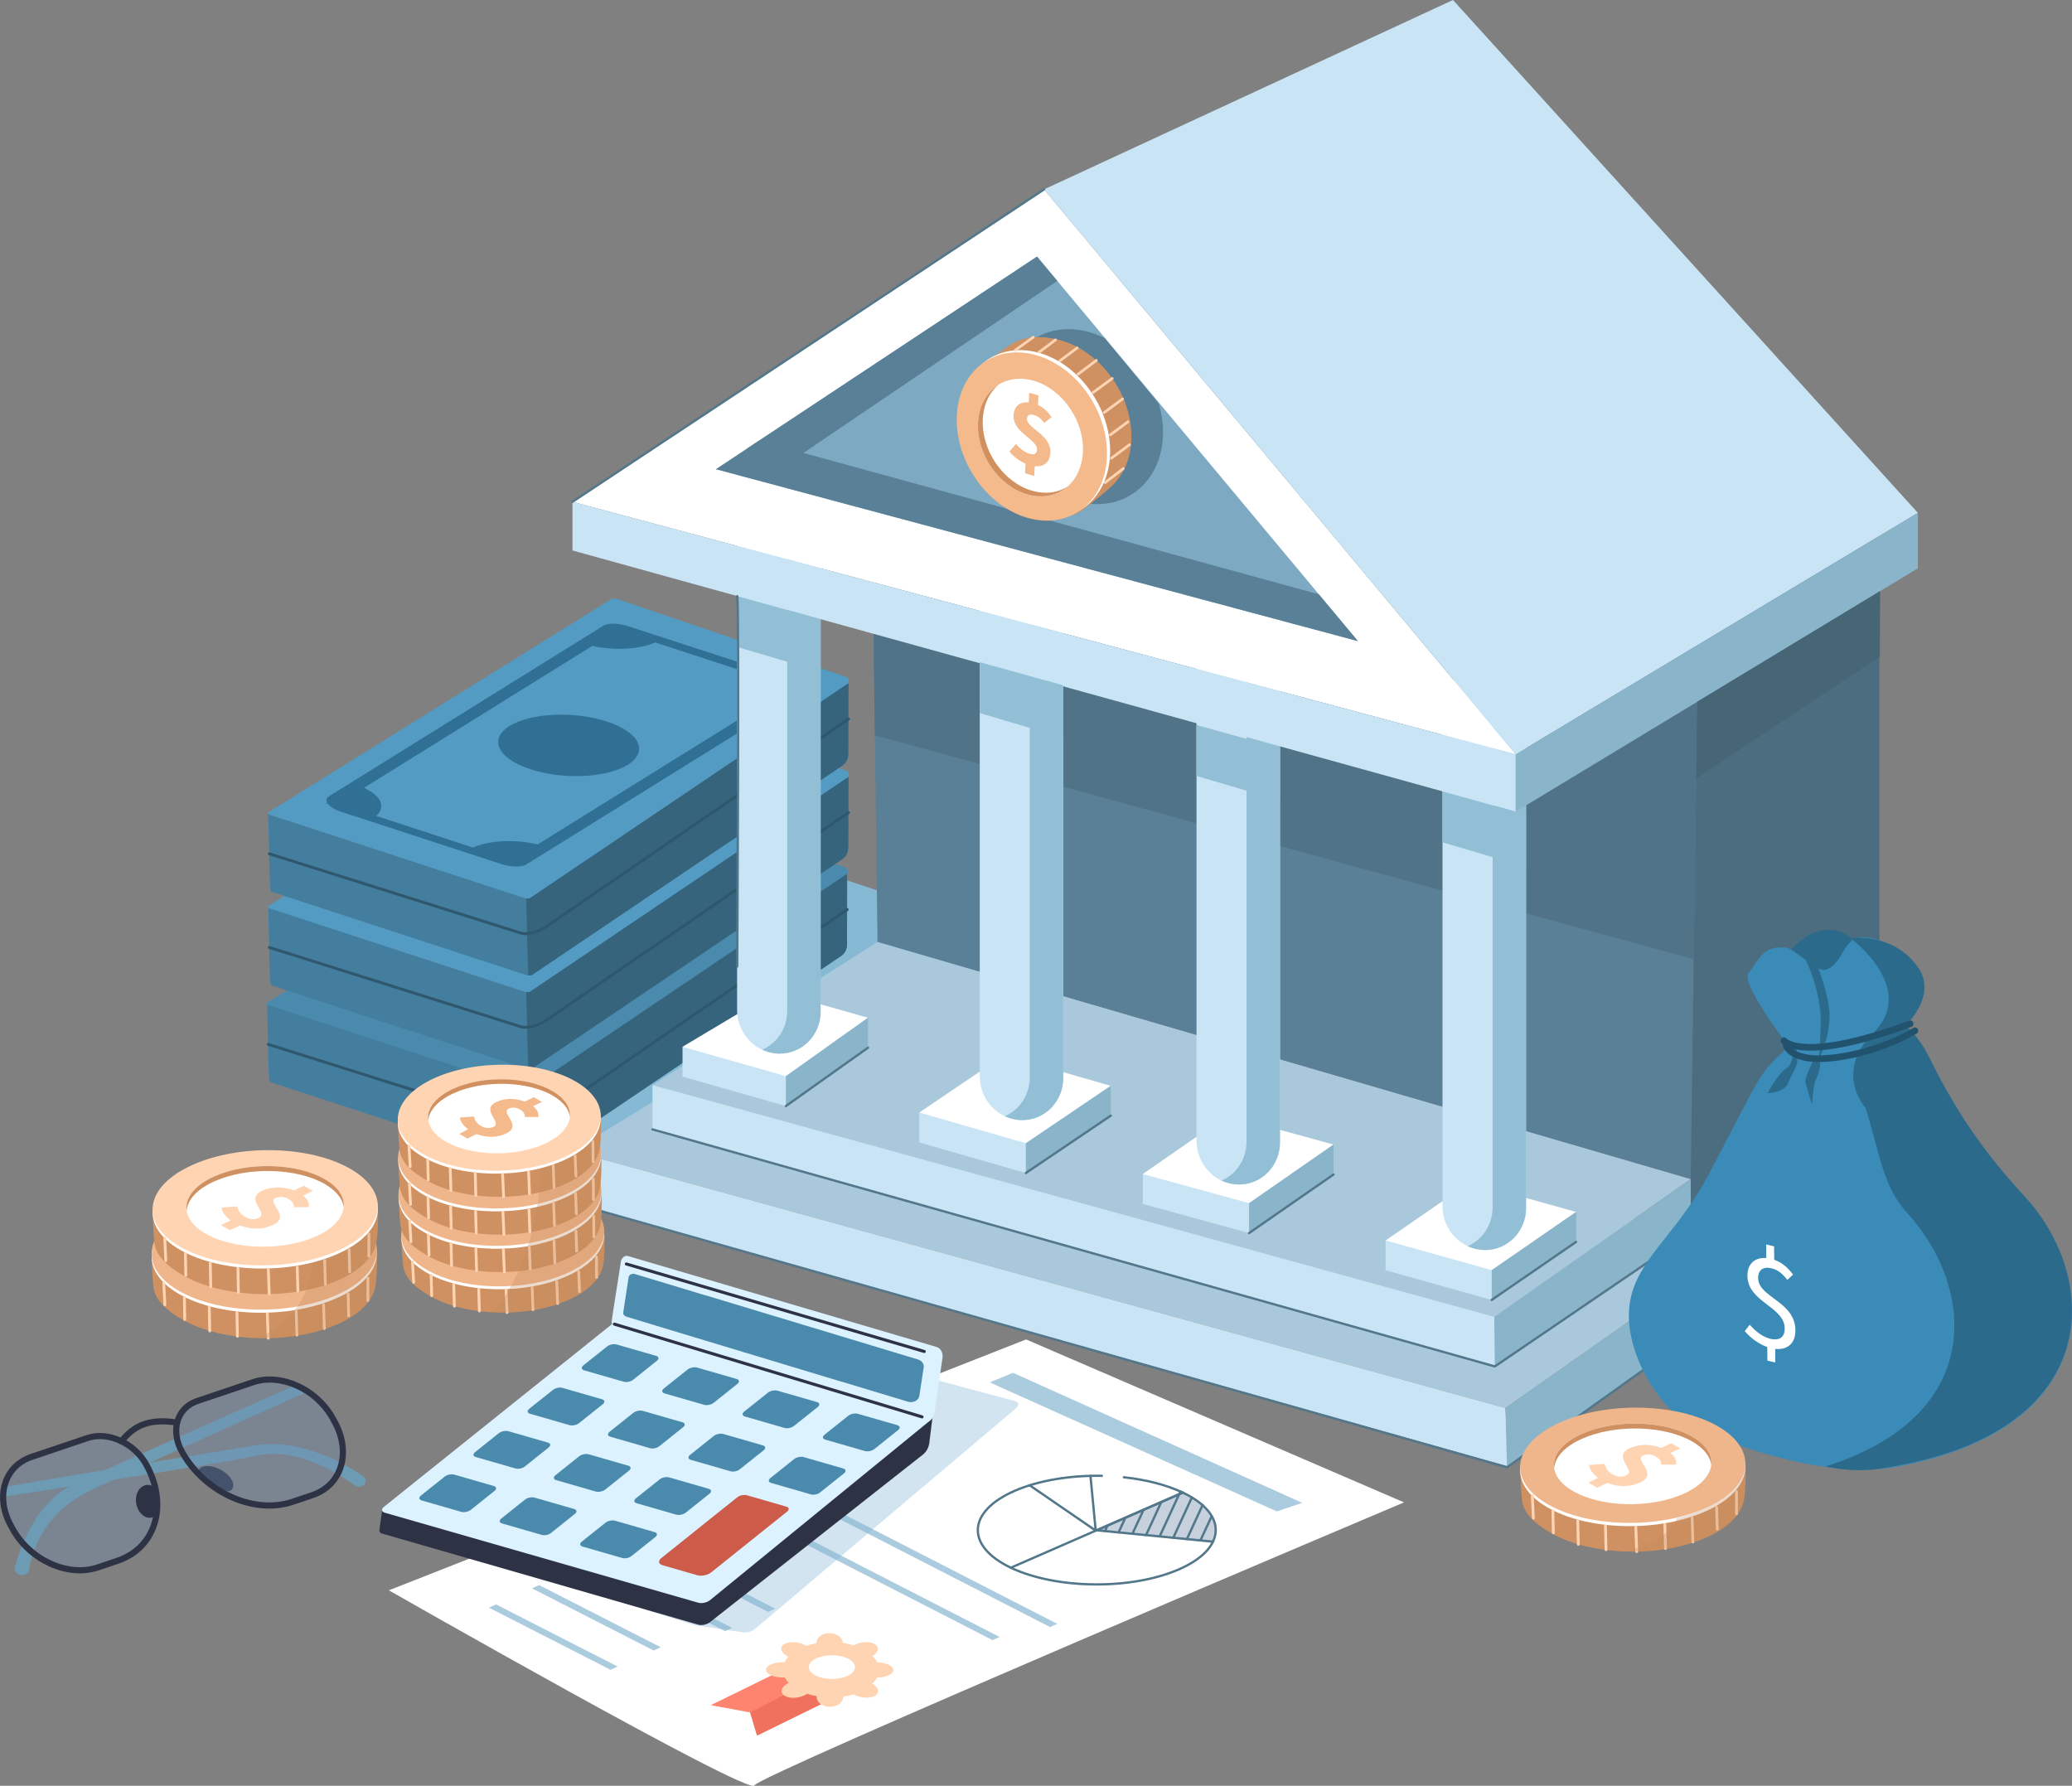 <?xml version="1.0" encoding="utf-8"?>
<!-- Generator: Adobe Illustrator 27.1.1, SVG Export Plug-In . SVG Version: 6.00 Build 0)  -->
<svg version="1.1" id="Layer_1" xmlns="http://www.w3.org/2000/svg" xmlns:xlink="http://www.w3.org/1999/xlink" x="0px" y="0px"
	 viewBox="0 0 1856.4 1600" style="enable-background:new 0 0 1856.4 1600;" xml:space="preserve">
<rect x="0" y="0" width="1856.4" height="1600" fill="#808080" stroke="none"/>
<style type="text/css">
	.st0{clip-path:url(#SVGID_00000070805474847810631250000015112269592988021140_);}
	.st1{clip-path:url(#SVGID_00000168804599408817897260000002608766570531985565_);fill:#FFFFFF;}
	.st2{clip-path:url(#SVGID_00000168804599408817897260000002608766570531985565_);fill:#86B9D4;}
	.st3{clip-path:url(#SVGID_00000168804599408817897260000002608766570531985565_);fill:#447E9E;}
	.st4{clip-path:url(#SVGID_00000168804599408817897260000002608766570531985565_);fill:#36647D;}
	.st5{clip-path:url(#SVGID_00000168804599408817897260000002608766570531985565_);fill:#4A8AAD;}
	.st6{clip-path:url(#SVGID_00000168804599408817897260000002608766570531985565_);fill:#169E6F;}
	
		.st7{clip-path:url(#SVGID_00000168804599408817897260000002608766570531985565_);fill:none;stroke:#2F586E;stroke-width:2.579;stroke-linecap:round;stroke-linejoin:round;stroke-miterlimit:10;}
	.st8{clip-path:url(#SVGID_00000168804599408817897260000002608766570531985565_);fill:#539BC2;}
	.st9{clip-path:url(#SVGID_00000168804599408817897260000002608766570531985565_);fill:#2F7094;}
	.st10{clip-path:url(#SVGID_00000168804599408817897260000002608766570531985565_);fill:#CF9161;}
	.st11{clip-path:url(#SVGID_00000168804599408817897260000002608766570531985565_);fill:#F0B68B;}
	.st12{clip-path:url(#SVGID_00000168804599408817897260000002608766570531985565_);fill:#FFD4B3;}
	
		.st13{clip-path:url(#SVGID_00000168804599408817897260000002608766570531985565_);fill:none;stroke:#FFD4B3;stroke-width:2.515;stroke-linecap:round;stroke-linejoin:round;stroke-miterlimit:10;}
	.st14{opacity:0.29;clip-path:url(#SVGID_00000168804599408817897260000002608766570531985565_);}
	.st15{clip-path:url(#SVGID_00000060028514655670657000000011063241198611229086_);fill:#BF865A;}
	.st16{clip-path:url(#SVGID_00000168804599408817897260000002608766570531985565_);fill:#4C6D80;}
	.st17{clip-path:url(#SVGID_00000168804599408817897260000002608766570531985565_);fill:#A9C8DB;}
	.st18{clip-path:url(#SVGID_00000168804599408817897260000002608766570531985565_);fill:#C9E5F5;}
	.st19{clip-path:url(#SVGID_00000168804599408817897260000002608766570531985565_);fill:#89B4C9;}
	.st20{clip-path:url(#SVGID_00000168804599408817897260000002608766570531985565_);fill:#598096;}
	.st21{clip-path:url(#SVGID_00000168804599408817897260000002608766570531985565_);fill:#507387;}
	.st22{clip-path:url(#SVGID_00000168804599408817897260000002608766570531985565_);fill:#92BFD6;}
	.st23{clip-path:url(#SVGID_00000168804599408817897260000002608766570531985565_);fill:#7DA9C2;}
	.st24{clip-path:url(#SVGID_00000168804599408817897260000002608766570531985565_);fill:#F5BA8C;}
	.st25{clip-path:url(#SVGID_00000168804599408817897260000002608766570531985565_);fill:#D1905E;}
	
		.st26{clip-path:url(#SVGID_00000168804599408817897260000002608766570531985565_);fill:none;stroke:#FFD4B3;stroke-width:2.395;stroke-linecap:round;stroke-linejoin:round;stroke-miterlimit:10;}
	
		.st27{clip-path:url(#SVGID_00000168804599408817897260000002608766570531985565_);fill:none;stroke:#52768A;stroke-width:2.055;stroke-linecap:round;stroke-linejoin:round;stroke-miterlimit:10;}
	.st28{clip-path:url(#SVGID_00000168804599408817897260000002608766570531985565_);fill:#466575;}
	.st29{clip-path:url(#SVGID_00000027562087378183471850000003214459231281829248_);fill:#BF865A;}
	.st30{clip-path:url(#SVGID_00000168804599408817897260000002608766570531985565_);fill:#2C6A8C;}
	.st31{clip-path:url(#SVGID_00000168804599408817897260000002608766570531985565_);fill:#3A8BB8;}
	
		.st32{clip-path:url(#SVGID_00000168804599408817897260000002608766570531985565_);fill:none;stroke:#22536E;stroke-width:5.942;stroke-linecap:round;stroke-linejoin:round;stroke-miterlimit:10;}
	.st33{clip-path:url(#SVGID_00000021097269077180067740000004142260421721922208_);fill:#BF865A;}
	.st34{clip-path:url(#SVGID_00000168804599408817897260000002608766570531985565_);fill:#ABCBDE;}
	.st35{clip-path:url(#SVGID_00000168804599408817897260000002608766570531985565_);fill:#C6D1DD;}
	.st36{opacity:0.38;clip-path:url(#SVGID_00000168804599408817897260000002608766570531985565_);}
	.st37{clip-path:url(#SVGID_00000017485473520935140540000000489463788453898429_);fill:#86B9D4;}
	.st38{clip-path:url(#SVGID_00000168804599408817897260000002608766570531985565_);fill:#2E3245;}
	.st39{clip-path:url(#SVGID_00000168804599408817897260000002608766570531985565_);fill:#DCF3FF;}
	.st40{clip-path:url(#SVGID_00000168804599408817897260000002608766570531985565_);fill:#CC5C49;}
	
		.st41{clip-path:url(#SVGID_00000168804599408817897260000002608766570531985565_);fill:none;stroke:#2E3245;stroke-width:2.745;stroke-linecap:round;stroke-linejoin:round;stroke-miterlimit:10;}
	.st42{clip-path:url(#SVGID_00000168804599408817897260000002608766570531985565_);fill:#FF8470;}
	.st43{clip-path:url(#SVGID_00000168804599408817897260000002608766570531985565_);fill:#F0725E;}
	.st44{opacity:0.34;clip-path:url(#SVGID_00000168804599408817897260000002608766570531985565_);}
	.st45{clip-path:url(#SVGID_00000030462244935330340490000001276754419964044434_);fill:#7191B5;}
	.st46{clip-path:url(#SVGID_00000168804599408817897260000002608766570531985565_);fill:#6C9BB3;}
	.st47{clip-path:url(#SVGID_00000050649605594084396330000005429623589934425759_);fill:#7191B5;}
	
		.st48{clip-path:url(#SVGID_00000168804599408817897260000002608766570531985565_);fill:none;stroke:#2E3245;stroke-width:5.515;stroke-linecap:round;stroke-linejoin:round;stroke-miterlimit:10;}
</style>
<g>
	<defs>
		<rect id="SVGID_1_" width="1856.4" height="1600"/>
	</defs>
	<clipPath id="SVGID_00000111175063079553724500000010684963315864587675_">
		<use xlink:href="#SVGID_1_"  style="overflow:visible;"/>
	</clipPath>
	<g style="clip-path:url(#SVGID_00000111175063079553724500000010684963315864587675_);">
		<defs>
			<rect id="SVGID_00000005254088268031317490000013468686430537739197_" y="0" width="1856.4" height="1600"/>
		</defs>
		<clipPath id="SVGID_00000092448831936092537670000012649710611823454099_">
			<use xlink:href="#SVGID_00000005254088268031317490000013468686430537739197_"  style="overflow:visible;"/>
		</clipPath>
		<path style="clip-path:url(#SVGID_00000092448831936092537670000012649710611823454099_);fill:#FFFFFF;" d="M348.4,1424.9
			c0,0,322.8,184.2,327.4,174.8c4.6-9.4,582.1-253.6,582.1-253.6l-338.6-146L348.4,1424.9z"/>
		<path style="clip-path:url(#SVGID_00000092448831936092537670000012649710611823454099_);fill:#86B9D4;" d="M475.5,1044.2
			l411.4-113.1c49.4-13.6,48.1-83.7-1.8-100.3l-267.9-89.2L475.5,1044.2z"/>
		<path style="clip-path:url(#SVGID_00000092448831936092537670000012649710611823454099_);fill:#447E9E;" d="M758.9,846.3l0.2-63.5
			l-205.3-6.2c-2-0.7-4.5-0.7-5.4-0.1L239.3,898.5l1.5,63.8c0.3,3.4,0.1,6.9,2.1,7.5l227.2,74.3c2,0.7,4.5,0.7,5.4,0.1l278.2-187.7
			C756.8,854.3,758.7,851.1,758.9,846.3"/>
		<path style="clip-path:url(#SVGID_00000092448831936092537670000012649710611823454099_);fill:#36647D;" d="M758.9,846.3
			l-0.1-62.6l-205-7.2c-2-0.7-85.7,49.2-86.7,49.8c0,0,4.5,218.1,5.3,218.2c1.3,0.1,2.5,0,3.1-0.4l278.2-187.7
			C756.8,854.3,758.7,851.1,758.9,846.3"/>
		<path style="clip-path:url(#SVGID_00000092448831936092537670000012649710611823454099_);fill:#4A8AAD;" d="M473.9,975.2
			l285.3-192.5c1-0.6,0.2-4.8-1.9-5.5l-205.1-69.8c-2-0.7-4.5-0.7-5.4-0.1L239.3,898.5c-1,0.6-0.1,1.6,1.9,2.3l227.2,74.3
			C470.5,975.8,472.9,975.8,473.9,975.2"/>
		<path style="clip-path:url(#SVGID_00000092448831936092537670000012649710611823454099_);fill:#169E6F;" d="M455.4,821.2
			c18.9-11.8,58-13.6,87.3-4c29.3,9.6,37.6,26.9,18.7,38.7c-18.9,11.8-58,13.6-87.3,4C444.8,850.3,436.5,832.9,455.4,821.2"/>
		<path style="clip-path:url(#SVGID_00000092448831936092537670000012649710611823454099_);fill:#169E6F;" d="M293,891.1
			c2,2.6,6,5,10.9,6.6l144.5,47.2c4.5,1.5,9.3,2.2,13.5,2.1c3.6,0,6.7-0.7,8.6-1.9l245.8-152.8c2.4-1.5,2.8-3.8,1.2-6.4
			c0-0.1-0.1-0.1-0.1-0.2l0.4-0.2l-0.7-0.2c-2-2.6-6-5-10.9-6.6l-144.5-47.2c-8.4-2.8-17.9-2.9-22.1-0.3L293.7,884.1
			c-2.2,1.4-2.7,3.4-1.5,5.7l-1.1,0.7L293,891.1z M422.7,930L336,901.6c9-8,4.5-18.1-10.9-25.1l204.6-127.2
			c19.6,4.4,42.4,3.2,56.4-3.1l86.8,28.4c-9.2,8.1-4.3,18.6,12.1,25.6l-204.3,127C460.6,922.4,437,923.5,422.7,930"/>
		
			<path style="clip-path:url(#SVGID_00000092448831936092537670000012649710611823454099_);fill:none;stroke:#2F586E;stroke-width:2.579;stroke-linecap:round;stroke-linejoin:round;stroke-miterlimit:10;" d="
			M240.3,935.7l224.6,70.8c7.6,2.5,17.5-1.6,23.9-5.9l270.3-185.7"/>
		<path style="clip-path:url(#SVGID_00000092448831936092537670000012649710611823454099_);fill:#447E9E;" d="M760,759.5l0.2-63.5
			l-205.3-6.2c-2-0.7-4.5-0.7-5.4-0.1L240.3,811.8l1.5,63.8c0.3,3.4,0.1,6.9,2.1,7.5l227.2,74.3c2,0.7,4.5,0.7,5.4,0.1l278.2-187.7
			C757.9,767.5,759.8,764.3,760,759.5"/>
		<path style="clip-path:url(#SVGID_00000092448831936092537670000012649710611823454099_);fill:#36647D;" d="M760,759.5l0.2-63.5
			l-205.3-6.2c-2-0.7-85.7,49.2-86.7,49.8c0,0,4.5,218.1,5.3,218.2c1.3,0.1,2.5,0,3.1-0.4l278.2-187.7
			C757.9,767.5,759.8,764.3,760,759.5"/>
		<path style="clip-path:url(#SVGID_00000092448831936092537670000012649710611823454099_);fill:#539BC2;" d="M474.9,888.5
			L760.2,696c1-0.6,0.2-4.8-1.9-5.5l-205.1-69.8c-2-0.7-4.5-0.7-5.4-0.1L240.3,811.8c-1,0.6-0.1,1.6,1.9,2.3l227.2,74.3
			C471.5,889,474,889.1,474.9,888.5"/>
		<path style="clip-path:url(#SVGID_00000092448831936092537670000012649710611823454099_);fill:#2F7094;" d="M456.5,734.4
			c18.9-11.8,58-13.6,87.3-4c29.3,9.6,37.6,26.9,18.7,38.7c-18.9,11.8-58,13.6-87.3,4C445.9,763.5,437.5,746.2,456.5,734.4"/>
		<path style="clip-path:url(#SVGID_00000092448831936092537670000012649710611823454099_);fill:#2F7094;" d="M294.1,804.3
			c2,2.6,6,5,10.9,6.6l144.5,47.2c4.5,1.5,9.3,2.2,13.5,2.1c3.6,0,6.7-0.7,8.6-1.9l245.8-152.8c2.4-1.5,2.8-3.8,1.2-6.4
			c0-0.1-0.1-0.1-0.1-0.2l0.3-0.2l-0.7-0.2c-2-2.6-6-5-10.9-6.6l-144.5-47.2c-8.4-2.8-17.9-2.9-22.1-0.3L294.7,797.3
			c-2.2,1.4-2.7,3.4-1.5,5.7l-1.1,0.7L294.1,804.3z M423.8,843.2L337,814.8c9-8,4.5-18.1-10.9-25.1l204.6-127.2
			c19.6,4.4,42.4,3.2,56.4-3.1l86.8,28.4c-9.2,8.1-4.3,18.6,12.1,25.6l-204.3,127C461.7,835.6,438.1,836.7,423.8,843.2"/>
		
			<path style="clip-path:url(#SVGID_00000092448831936092537670000012649710611823454099_);fill:none;stroke:#2F586E;stroke-width:2.579;stroke-linecap:round;stroke-linejoin:round;stroke-miterlimit:10;" d="
			M241.3,848.9L466,919.7c7.6,2.5,17.5-1.6,23.9-5.9l270.3-185.7"/>
		<path style="clip-path:url(#SVGID_00000092448831936092537670000012649710611823454099_);fill:#447E9E;" d="M760,675.7l0.2-63.5
			l-205.3-6.2c-2-0.7-4.5-0.7-5.4-0.1L240.3,727.9l1.5,63.8c0.3,3.4,0.1,6.9,2.1,7.5l227.2,74.3c2,0.7,4.5,0.7,5.4,0.1l278.2-187.7
			C757.9,683.7,759.8,680.5,760,675.7"/>
		<path style="clip-path:url(#SVGID_00000092448831936092537670000012649710611823454099_);fill:#36647D;" d="M760,675.7l0.2-63.5
			l-205.3-6.2c-2-0.7-85.7,49.2-86.7,49.8c0,0,4.5,218.1,5.3,218.2c1.3,0.1,2.5,0,3.1-0.4l278.2-187.7
			C757.9,683.7,759.8,680.5,760,675.7"/>
		<path style="clip-path:url(#SVGID_00000092448831936092537670000012649710611823454099_);fill:#539BC2;" d="M474.9,804.6
			l285.3-192.5c1-0.6,0.2-4.8-1.9-5.5l-205.1-69.8c-2-0.7-4.5-0.7-5.4-0.1L240.3,727.9c-1,0.6-0.1,1.6,1.9,2.3l227.2,74.3
			C471.5,805.2,474,805.2,474.9,804.6"/>
		<path style="clip-path:url(#SVGID_00000092448831936092537670000012649710611823454099_);fill:#2F7094;" d="M456.5,650.5
			c18.9-11.8,58-13.6,87.3-4c29.3,9.6,37.6,26.9,18.7,38.7c-18.9,11.8-58,13.6-87.3,4C445.9,679.6,437.5,662.3,456.5,650.5"/>
		<path style="clip-path:url(#SVGID_00000092448831936092537670000012649710611823454099_);fill:#2F7094;" d="M294.1,720.5
			c2,2.6,6,5,10.9,6.6l144.5,47.2c4.5,1.5,9.3,2.2,13.5,2.1c3.6,0,6.7-0.7,8.6-1.9l245.8-152.8c2.4-1.5,2.8-3.8,1.2-6.4
			c0-0.1-0.1-0.1-0.1-0.2l0.3-0.2l-0.7-0.2c-2-2.6-6-5-10.9-6.6L562.6,561c-8.4-2.8-17.9-2.9-22.1-0.3L294.7,713.5
			c-2.2,1.4-2.7,3.4-1.5,5.7l-1.1,0.7L294.1,720.5z M423.8,759.4L337,731c9-8,4.5-18.1-10.9-25.1l204.6-127.2
			c19.6,4.4,42.4,3.2,56.4-3.1l86.8,28.4c-9.2,8.1-4.3,18.6,12.1,25.6l-204.3,127C461.7,751.7,438.1,752.9,423.8,759.4"/>
		
			<path style="clip-path:url(#SVGID_00000092448831936092537670000012649710611823454099_);fill:none;stroke:#2F586E;stroke-width:2.579;stroke-linecap:round;stroke-linejoin:round;stroke-miterlimit:10;" d="
			M241.3,765L466,835.8c7.6,2.5,17.5-1.6,23.9-5.9l270.3-185.7"/>
		<path style="clip-path:url(#SVGID_00000092448831936092537670000012649710611823454099_);fill:#CF9161;" d="M337.5,1122.4
			c0.9,3.3-0.1,28.6-1.7,32.3c-2.9,11.6-13.8,22.8-32.4,31.3c-40.8,18.6-103.3,17.1-139.5-3.4c-16.9-9.6-26.2-19.4-26.7-32
			c-0.7-6.8-1.4-25.8-1.4-25.8c1.2-4.2,6.6,0,9.9-3.9c5.4-7.8,14.6-15,27.5-20.9c40.8-18.6,103.3-17.1,139.6,3.4
			C328.1,1112.1,336.2,1111.6,337.5,1122.4"/>
		<path style="clip-path:url(#SVGID_00000092448831936092537670000012649710611823454099_);fill:#FFFFFF;" d="M313.7,1090
			c-36.1-21.2-99.7-22.9-142.2-3.8s-47.7,51.8-11.6,72.9c36.1,21.2,99.7,22.9,142.2,3.8C344.5,1143.8,349.7,1111.2,313.7,1090"/>
		<path style="clip-path:url(#SVGID_00000092448831936092537670000012649710611823454099_);fill:#F0B68B;" d="M313.6,1087.2
			c-36.1-21.2-99.7-22.9-142.2-3.8c-42.5,19.1-47.7,51.8-11.6,72.9c36.1,21.2,99.7,22.9,142.2,3.8
			C344.5,1141,349.7,1108.3,313.6,1087.2"/>
		<path style="clip-path:url(#SVGID_00000092448831936092537670000012649710611823454099_);fill:#FFFFFF;" d="M290.4,1096.2
			c-25.2-14.8-69.7-16-99.4-2.6c-29.7,13.4-33.3,36.2-8.1,51c25.2,14.8,69.7,16,99.4,2.6C311.9,1133.9,315.6,1111,290.4,1096.2"/>
		<path style="clip-path:url(#SVGID_00000092448831936092537670000012649710611823454099_);fill:#CF9161;" d="M191.1,1098
			c29.7-13.4,74.2-12.2,99.4,2.6c10,5.9,15.5,13.1,16.6,20.4c0.8-8.8-4.6-17.8-16.7-24.8c-25.2-14.8-69.7-16-99.4-2.6
			c-17.9,8-26.3,19.5-24.7,30.6C167.2,1114.5,175.6,1105,191.1,1098"/>
		<path style="clip-path:url(#SVGID_00000092448831936092537670000012649710611823454099_);fill:#FFD4B3;" d="M205.7,1132.9
			c-4.3-3.1-7.8-7.5-8-11.5l13.9-1c0.9,4,2.8,6.9,6.8,9.2c4.6,2.7,8.7,2.9,12.7,1c8.9-4.2-13.1-16.7,2.6-24.1
			c8.5-4,19.2-4.1,28.7-0.4l9-4.2l8,4.6l-8.8,4.2c4.5,3.4,5.5,6.9,5.2,10.4l-13.4,0c-0.1-3.1-1.2-5.2-4.7-7.2
			c-4-2.3-7.8-2.7-11.7-0.9c-8.3,3.9,14.3,16.1-2.3,24c-8.3,4-19.2,4.5-29.6,0.5l-9,4.3l-8-4.6L205.7,1132.9z"/>
		
			<line style="clip-path:url(#SVGID_00000092448831936092537670000012649710611823454099_);fill:none;stroke:#FFD4B3;stroke-width:2.515;stroke-linecap:round;stroke-linejoin:round;stroke-miterlimit:10;" x1="239.5" y1="1177.1" x2="240.3" y2="1199"/>
		
			<line style="clip-path:url(#SVGID_00000092448831936092537670000012649710611823454099_);fill:none;stroke:#FFD4B3;stroke-width:2.515;stroke-linecap:round;stroke-linejoin:round;stroke-miterlimit:10;" x1="265.4" y1="1174.9" x2="266" y2="1196.2"/>
		
			<line style="clip-path:url(#SVGID_00000092448831936092537670000012649710611823454099_);fill:none;stroke:#FFD4B3;stroke-width:2.515;stroke-linecap:round;stroke-linejoin:round;stroke-miterlimit:10;" x1="289.9" y1="1168.9" x2="290.6" y2="1190.3"/>
		
			<line style="clip-path:url(#SVGID_00000092448831936092537670000012649710611823454099_);fill:none;stroke:#FFD4B3;stroke-width:2.515;stroke-linecap:round;stroke-linejoin:round;stroke-miterlimit:10;" x1="311.9" y1="1159.4" x2="312.4" y2="1179"/>
		
			<line style="clip-path:url(#SVGID_00000092448831936092537670000012649710611823454099_);fill:none;stroke:#FFD4B3;stroke-width:2.515;stroke-linecap:round;stroke-linejoin:round;stroke-miterlimit:10;" x1="329.6" y1="1145.2" x2="329.6" y2="1165.2"/>
		
			<line style="clip-path:url(#SVGID_00000092448831936092537670000012649710611823454099_);fill:none;stroke:#FFD4B3;stroke-width:2.515;stroke-linecap:round;stroke-linejoin:round;stroke-miterlimit:10;" x1="212.3" y1="1176" x2="212.7" y2="1197.3"/>
		
			<line style="clip-path:url(#SVGID_00000092448831936092537670000012649710611823454099_);fill:none;stroke:#FFD4B3;stroke-width:2.515;stroke-linecap:round;stroke-linejoin:round;stroke-miterlimit:10;" x1="187.5" y1="1171.1" x2="187.9" y2="1192.5"/>
		
			<line style="clip-path:url(#SVGID_00000092448831936092537670000012649710611823454099_);fill:none;stroke:#FFD4B3;stroke-width:2.515;stroke-linecap:round;stroke-linejoin:round;stroke-miterlimit:10;" x1="165.2" y1="1162.5" x2="165.5" y2="1182.2"/>
		
			<line style="clip-path:url(#SVGID_00000092448831936092537670000012649710611823454099_);fill:none;stroke:#FFD4B3;stroke-width:2.515;stroke-linecap:round;stroke-linejoin:round;stroke-miterlimit:10;" x1="146.7" y1="1149.1" x2="147.7" y2="1169.1"/>
		<path style="clip-path:url(#SVGID_00000092448831936092537670000012649710611823454099_);fill:#CF9161;" d="M338.4,1082.9
			c0.9,3.4-0.1,28.6-1.7,32.3c-2.9,11.6-13.8,22.8-32.4,31.3c-40.8,18.6-103.3,17.1-139.5-3.4c-16.9-9.6-26.2-19.4-26.7-32
			c-0.7-6.8-1.4-25.8-1.4-25.8c1.2-4.2,6.6,0,9.9-3.9c5.4-7.8,14.6-15,27.5-20.9c40.8-18.6,103.3-17.1,139.6,3.4
			C329,1072.5,337.1,1072.1,338.4,1082.9"/>
		<path style="clip-path:url(#SVGID_00000092448831936092537670000012649710611823454099_);fill:#FFFFFF;" d="M314.6,1050.4
			c-36.1-21.2-99.7-22.9-142.2-3.8c-42.5,19.1-47.7,51.8-11.6,72.9c36.1,21.2,99.7,22.9,142.2,3.8
			C345.5,1104.3,350.7,1071.6,314.6,1050.4"/>
		<path style="clip-path:url(#SVGID_00000092448831936092537670000012649710611823454099_);fill:#FFD4B3;" d="M314.5,1047.6
			c-36.1-21.2-99.7-22.9-142.2-3.8c-42.5,19.1-47.7,51.8-11.6,72.9c36.1,21.2,99.7,22.9,142.2,3.8
			C345.4,1101.5,350.6,1068.8,314.5,1047.6"/>
		<path style="clip-path:url(#SVGID_00000092448831936092537670000012649710611823454099_);fill:#FFFFFF;" d="M291.3,1056.7
			c-25.2-14.8-69.7-16-99.4-2.6c-29.7,13.4-33.3,36.2-8.1,51c25.2,14.8,69.7,16,99.4,2.6C312.8,1094.3,316.5,1071.5,291.3,1056.7"/>
		<path style="clip-path:url(#SVGID_00000092448831936092537670000012649710611823454099_);fill:#CF9161;" d="M192,1058.5
			c29.7-13.4,74.2-12.2,99.4,2.6c10,5.9,15.5,13.1,16.6,20.4c0.8-8.8-4.6-17.8-16.7-24.8c-25.2-14.8-69.7-16-99.4-2.6
			c-17.9,8-26.3,19.5-24.7,30.6C168.1,1075,176.5,1065.4,192,1058.5"/>
		<path style="clip-path:url(#SVGID_00000092448831936092537670000012649710611823454099_);fill:#FFD4B3;" d="M206.6,1093.4
			c-4.3-3.1-7.8-7.5-8-11.5l13.9-1c0.9,4,2.8,6.9,6.8,9.2c4.6,2.7,8.7,2.9,12.7,1c8.9-4.2-13.1-16.7,2.6-24.1
			c8.5-4,19.2-4.1,28.7-0.4l9-4.2l8,4.6l-8.8,4.2c4.5,3.4,5.5,6.9,5.2,10.4l-13.4,0c-0.1-3.1-1.2-5.2-4.7-7.2
			c-4-2.3-7.8-2.7-11.7-0.9c-8.3,3.9,14.3,16.1-2.3,24c-8.3,4-19.2,4.5-29.6,0.5l-9,4.3l-8-4.6L206.6,1093.4z"/>
		
			<line style="clip-path:url(#SVGID_00000092448831936092537670000012649710611823454099_);fill:none;stroke:#FFD4B3;stroke-width:2.515;stroke-linecap:round;stroke-linejoin:round;stroke-miterlimit:10;" x1="240.4" y1="1137.5" x2="241.2" y2="1159.4"/>
		
			<line style="clip-path:url(#SVGID_00000092448831936092537670000012649710611823454099_);fill:none;stroke:#FFD4B3;stroke-width:2.515;stroke-linecap:round;stroke-linejoin:round;stroke-miterlimit:10;" x1="266.3" y1="1135.3" x2="266.9" y2="1156.7"/>
		
			<line style="clip-path:url(#SVGID_00000092448831936092537670000012649710611823454099_);fill:none;stroke:#FFD4B3;stroke-width:2.515;stroke-linecap:round;stroke-linejoin:round;stroke-miterlimit:10;" x1="290.9" y1="1129.4" x2="291.5" y2="1150.7"/>
		
			<line style="clip-path:url(#SVGID_00000092448831936092537670000012649710611823454099_);fill:none;stroke:#FFD4B3;stroke-width:2.515;stroke-linecap:round;stroke-linejoin:round;stroke-miterlimit:10;" x1="312.8" y1="1119.8" x2="313.3" y2="1139.5"/>
		
			<line style="clip-path:url(#SVGID_00000092448831936092537670000012649710611823454099_);fill:none;stroke:#FFD4B3;stroke-width:2.515;stroke-linecap:round;stroke-linejoin:round;stroke-miterlimit:10;" x1="330.5" y1="1105.6" x2="330.5" y2="1125.6"/>
		
			<line style="clip-path:url(#SVGID_00000092448831936092537670000012649710611823454099_);fill:none;stroke:#FFD4B3;stroke-width:2.515;stroke-linecap:round;stroke-linejoin:round;stroke-miterlimit:10;" x1="213.2" y1="1136.5" x2="213.6" y2="1157.8"/>
		
			<line style="clip-path:url(#SVGID_00000092448831936092537670000012649710611823454099_);fill:none;stroke:#FFD4B3;stroke-width:2.515;stroke-linecap:round;stroke-linejoin:round;stroke-miterlimit:10;" x1="188.4" y1="1131.6" x2="188.8" y2="1152.9"/>
		
			<line style="clip-path:url(#SVGID_00000092448831936092537670000012649710611823454099_);fill:none;stroke:#FFD4B3;stroke-width:2.515;stroke-linecap:round;stroke-linejoin:round;stroke-miterlimit:10;" x1="166.1" y1="1123" x2="166.5" y2="1142.6"/>
		
			<line style="clip-path:url(#SVGID_00000092448831936092537670000012649710611823454099_);fill:none;stroke:#FFD4B3;stroke-width:2.515;stroke-linecap:round;stroke-linejoin:round;stroke-miterlimit:10;" x1="147.6" y1="1109.5" x2="148.6" y2="1129.5"/>
		<g style="opacity:0.29;clip-path:url(#SVGID_00000092448831936092537670000012649710611823454099_);">
			<g>
				<defs>
					<rect id="SVGID_00000024717910844529310870000005866080053071585922_" x="230.3" y="1083.3" width="108.2" height="115.7"/>
				</defs>
				<clipPath id="SVGID_00000118390180064827989800000010394665625925157552_">
					<use xlink:href="#SVGID_00000024717910844529310870000005866080053071585922_"  style="overflow:visible;"/>
				</clipPath>
				<path style="clip-path:url(#SVGID_00000118390180064827989800000010394665625925157552_);fill:#BF865A;" d="M230.3,1198.9
					c0,0,46.2-16.1,49.9-67.7c0,0,58.1-13.6,58.3-47.9c0,0,0.4,25.6-1.5,31.2c0,0,2.3,8.6-0.3,35.8c0,0-0.6,17.7-24.6,31.3
					C312.1,1181.5,281.9,1200.7,230.3,1198.9"/>
			</g>
		</g>
		<polygon style="clip-path:url(#SVGID_00000092448831936092537670000012649710611823454099_);fill:#4C6D80;" points="
			1514.8,1197.1 1683.9,1078 1683.9,440.7 1512.8,401.4 		"/>
		<polygon style="clip-path:url(#SVGID_00000092448831936092537670000012649710611823454099_);fill:#A9C8DB;" points="
			1348.8,1261.6 512.9,1031.3 746.1,888.3 1554.2,1117.4 		"/>
		<polygon style="clip-path:url(#SVGID_00000092448831936092537670000012649710611823454099_);fill:#C9E5F5;" points="512.9,1031.3 
			513.3,1078 1351.4,1313.9 1348.8,1261.6 		"/>
		<polygon style="clip-path:url(#SVGID_00000092448831936092537670000012649710611823454099_);fill:#89B4C9;" points="
			1350.2,1314.7 1554.2,1169 1554.2,1117.4 1348.8,1261.6 		"/>
		<polygon style="clip-path:url(#SVGID_00000092448831936092537670000012649710611823454099_);fill:#A9C8DB;" points="
			1338.8,1179.9 584.6,972.2 786.2,843.9 1514.8,1056.4 		"/>
		<polygon style="clip-path:url(#SVGID_00000092448831936092537670000012649710611823454099_);fill:#598096;" points="
			1514.8,1056.4 786.2,843.9 779.2,291.1 968.1,242.4 1525,300 		"/>
		<polygon style="clip-path:url(#SVGID_00000092448831936092537670000012649710611823454099_);fill:#507387;" points="1517.5,859.4 
			783.8,658.8 779.2,291.1 968.1,242.4 1525,300 		"/>
		<polygon style="clip-path:url(#SVGID_00000092448831936092537670000012649710611823454099_);fill:#C9E5F5;" points="704.1,991 
			611.5,964.6 611.5,937.9 777.7,938.7 		"/>
		<polygon style="clip-path:url(#SVGID_00000092448831936092537670000012649710611823454099_);fill:#FFFFFF;" points="704.1,964.2 
			611.5,937.9 694.6,888.3 777.7,911.9 		"/>
		<polygon style="clip-path:url(#SVGID_00000092448831936092537670000012649710611823454099_);fill:#89B4C9;" points="777.7,911.9 
			777.7,938.7 704.1,991 704.1,964.2 		"/>
		<path style="clip-path:url(#SVGID_00000092448831936092537670000012649710611823454099_);fill:#C9E5F5;" d="M697.8,944.1
			L697.8,944.1c-20.6-0.4-37.4-17.9-37.4-39.2V436l74.8-13.2v483.6C735.2,927.6,718.5,944.5,697.8,944.1"/>
		<path style="clip-path:url(#SVGID_00000092448831936092537670000012649710611823454099_);fill:#92BFD6;" d="M705.3,402.1v503.6
			c0,15.8-9.2,29.1-22.4,34.8c4.6,2.1,9.6,3.4,15,3.5h0c20.6,0.4,37.4-16.5,37.4-37.7V391.9L705.3,402.1z"/>
		<polygon style="clip-path:url(#SVGID_00000092448831936092537670000012649710611823454099_);fill:#C9E5F5;" points="919.1,1051 
			823.6,1023.6 823.6,996.8 995.2,999.6 		"/>
		<polygon style="clip-path:url(#SVGID_00000092448831936092537670000012649710611823454099_);fill:#FFFFFF;" points="919.1,1024.3 
			823.6,996.8 899.6,945.4 995.2,972.9 		"/>
		<polygon style="clip-path:url(#SVGID_00000092448831936092537670000012649710611823454099_);fill:#89B4C9;" points="995.2,972.9 
			995.2,999.6 919.1,1051 919.1,1024.3 		"/>
		<polygon style="clip-path:url(#SVGID_00000092448831936092537670000012649710611823454099_);fill:#C9E5F5;" points="
			1119.1,1104.8 1023.9,1078.7 1023.9,1051.9 1194.8,1052.3 		"/>
		<polygon style="clip-path:url(#SVGID_00000092448831936092537670000012649710611823454099_);fill:#FFFFFF;" points="1119.1,1078 
			1023.9,1051.9 1099.6,999.4 1194.8,1025.5 		"/>
		<polygon style="clip-path:url(#SVGID_00000092448831936092537670000012649710611823454099_);fill:#89B4C9;" points="
			1194.8,1025.5 1194.8,1052.3 1119.1,1104.8 1119.1,1078 		"/>
		<polygon style="clip-path:url(#SVGID_00000092448831936092537670000012649710611823454099_);fill:#C9E5F5;" points="
			1336.5,1164.7 1241.4,1138.1 1241.4,1111.4 1412.1,1112.7 		"/>
		<polygon style="clip-path:url(#SVGID_00000092448831936092537670000012649710611823454099_);fill:#FFFFFF;" points="1336.5,1138 
			1241.4,1111.4 1317,1059.3 1412.1,1085.9 		"/>
		<polygon style="clip-path:url(#SVGID_00000092448831936092537670000012649710611823454099_);fill:#89B4C9;" points="
			1412.1,1085.9 1412.1,1112.7 1336.5,1164.7 1336.5,1138 		"/>
		<path style="clip-path:url(#SVGID_00000092448831936092537670000012649710611823454099_);fill:#C9E5F5;" d="M915.2,1003.6
			L915.2,1003.6c-20.6-0.4-37.4-17.9-37.4-39.2V495.5l74.8-13.2v483.6C952.5,987.1,935.8,1004,915.2,1003.6"/>
		<path style="clip-path:url(#SVGID_00000092448831936092537670000012649710611823454099_);fill:#92BFD6;" d="M922.6,461.7v503.6
			c0,15.8-9.2,29.1-22.4,34.8c4.6,2.1,9.6,3.4,15,3.5c20.6,0.4,37.4-16.5,37.4-37.7V451.5L922.6,461.7z"/>
		<path style="clip-path:url(#SVGID_00000092448831936092537670000012649710611823454099_);fill:#C9E5F5;" d="M1109.4,1061.3
			L1109.4,1061.3c-20.6-0.4-37.4-17.9-37.4-39.2V553.3l74.8-13.2v483.6C1146.7,1044.8,1130,1061.7,1109.4,1061.3"/>
		<path style="clip-path:url(#SVGID_00000092448831936092537670000012649710611823454099_);fill:#92BFD6;" d="M1116.8,519.4V1023
			c0,15.8-9.2,29.1-22.4,34.8c4.6,2.1,9.6,3.4,15,3.5c20.6,0.4,37.4-16.5,37.4-37.7V509.2L1116.8,519.4z"/>
		<path style="clip-path:url(#SVGID_00000092448831936092537670000012649710611823454099_);fill:#C9E5F5;" d="M1329.8,1120
			L1329.8,1120c-20.6-0.4-37.4-17.9-37.4-39.2V611.9l74.8-13.2v483.5C1367.2,1103.5,1350.4,1120.4,1329.8,1120"/>
		<path style="clip-path:url(#SVGID_00000092448831936092537670000012649710611823454099_);fill:#92BFD6;" d="M1337.3,578.1v503.6
			c0,15.8-9.2,29.1-22.4,34.8c4.6,2.1,9.6,3.4,15,3.5c20.6,0.4,37.4-16.5,37.4-37.7V567.9L1337.3,578.1z"/>
		<polygon style="clip-path:url(#SVGID_00000092448831936092537670000012649710611823454099_);fill:#FFFFFF;" points="1358,675.9 
			512.9,449.6 935.4,169.7 		"/>
		<polygon style="clip-path:url(#SVGID_00000092448831936092537670000012649710611823454099_);fill:#7DA9C2;" points="1216.6,574.4 
			641.5,420.4 929.1,229.9 		"/>
		<polygon style="clip-path:url(#SVGID_00000092448831936092537670000012649710611823454099_);fill:#C9E5F5;" points="935.4,169.7 
			1301.8,0 1718.3,459.5 1358,675.9 		"/>
		<polygon style="clip-path:url(#SVGID_00000092448831936092537670000012649710611823454099_);fill:#598096;" points="680,394.9 
			1181.6,532.5 1216.6,574.4 641.5,420.4 		"/>
		<polygon style="clip-path:url(#SVGID_00000092448831936092537670000012649710611823454099_);fill:#598096;" points="707.5,414.2 
			947.3,251.7 929.1,229.9 669,402.1 		"/>
		<polygon style="clip-path:url(#SVGID_00000092448831936092537670000012649710611823454099_);fill:#C9E5F5;" points="584.6,972.2 
			584.6,1011.9 1341,1224.8 1338.8,1179.9 		"/>
		<polygon style="clip-path:url(#SVGID_00000092448831936092537670000012649710611823454099_);fill:#89B4C9;" points="
			1339.3,1224.3 1514.8,1104.8 1514.8,1056.4 1338.8,1179.9 		"/>
		<path style="clip-path:url(#SVGID_00000092448831936092537670000012649710611823454099_);fill:#598096;" d="M1042,387.3
			c0,42.6-32.1,70.9-71.8,63.1c-39.6-7.7-71.8-48.5-71.8-91.1c0-42.6,32.1-70.9,71.8-63.1c6.8,1.3,13.3,3.6,19.5,6.7l48.3,58.4
			C1040.6,369.7,1042,378.4,1042,387.3"/>
		<path style="clip-path:url(#SVGID_00000092448831936092537670000012649710611823454099_);fill:#CF9161;" d="M967.9,458.2
			c3.7-1.9,27.7-21.3,30.5-25.1c9.9-10.5,15.7-25.7,15.3-43.7c-0.9-39.6-31.2-78-67.8-85.6c-17.1-3.6-30.9-2.1-43.3,7
			C895.7,315.3,877,329,877,329c-3.5,3.9,3.1,4.2,0.8,9.2c-5,9.2-7.8,20.3-7.5,32.9c0.9,39.6,31.2,78,67.8,85.6
			C953.5,459.9,956.8,465.4,967.9,458.2"/>
		<path style="clip-path:url(#SVGID_00000092448831936092537670000012649710611823454099_);fill:#FFFFFF;" d="M929.4,463.4
			c-37.2-7-68.2-46-69.4-87c-1.2-41,28-68.6,65.2-61.6c37.2,7,68.2,46,69.4,87C995.7,442.8,966.6,470.4,929.4,463.4"/>
		<path style="clip-path:url(#SVGID_00000092448831936092537670000012649710611823454099_);fill:#F5BA8C;" d="M926.6,465.4
			c-37.2-7-68.2-46-69.4-87c-1.2-41,28-68.6,65.2-61.6c37.2,7,68.2,46,69.4,87C993,444.8,963.8,472.4,926.6,465.4"/>
		<path style="clip-path:url(#SVGID_00000092448831936092537670000012649710611823454099_);fill:#FFFFFF;" d="M924.7,444
			c-26-4.9-47.7-32.1-48.5-60.8c-0.8-28.7,19.6-48,45.6-43.1c26,4.9,47.7,32.1,48.5,60.8C971,429.6,950.6,448.9,924.7,444"/>
		<path style="clip-path:url(#SVGID_00000092448831936092537670000012649710611823454099_);fill:#D1905E;" d="M880.5,379.9
			c0.8,28.7,22.5,55.9,48.5,60.8c10.4,2,19.8,0.1,27.4-4.7c-8.2,7.1-19.3,10.3-31.7,8c-26-4.9-47.7-32.1-48.5-60.8
			c-0.5-17.3,6.7-31.1,18.2-38.3C885.4,352.6,880.1,365,880.5,379.9"/>
		<path style="clip-path:url(#SVGID_00000092448831936092537670000012649710611823454099_);fill:#F5BA8C;" d="M918.9,415.5
			c-4.9-2.1-10.7-6.1-14.5-11l5.8-6.7c4.1,4.5,7.7,7.3,11.8,8.6c4.7,1.5,6.9,0.2,7.1-3.7c0.5-8.7-21.8-15.3-21-30.5
			c0.4-8.2,5.6-12.5,13.6-11.6l0.5-8.7l8.2,2.5l-0.4,8.5c5.3,2.4,9.1,6.3,12.2,10.8l-6.6,5.2c-2.9-3.7-5.4-5.9-9-7
			c-4-1.2-6.3-0.3-6.5,3.5c-0.4,8,21.8,14.2,21,30.2c-0.4,8.1-5.2,12.9-14,12.1l-0.5,8.8l-8.2-2.5L918.9,415.5z"/>
		
			<line style="clip-path:url(#SVGID_00000092448831936092537670000012649710611823454099_);fill:none;stroke:#FFD4B3;stroke-width:2.395;stroke-linecap:round;stroke-linejoin:round;stroke-miterlimit:10;" x1="979.3" y1="351.7" x2="996.5" y2="339.1"/>
		
			<line style="clip-path:url(#SVGID_00000092448831936092537670000012649710611823454099_);fill:none;stroke:#FFD4B3;stroke-width:2.395;stroke-linecap:round;stroke-linejoin:round;stroke-miterlimit:10;" x1="989.2" y1="369.7" x2="1005.8" y2="357.4"/>
		
			<line style="clip-path:url(#SVGID_00000092448831936092537670000012649710611823454099_);fill:none;stroke:#FFD4B3;stroke-width:2.395;stroke-linecap:round;stroke-linejoin:round;stroke-miterlimit:10;" x1="994.8" y1="389.6" x2="1010.6" y2="377.9"/>
		
			<line style="clip-path:url(#SVGID_00000092448831936092537670000012649710611823454099_);fill:none;stroke:#FFD4B3;stroke-width:2.395;stroke-linecap:round;stroke-linejoin:round;stroke-miterlimit:10;" x1="995.7" y1="410.6" x2="1011.9" y2="398.5"/>
		
			<line style="clip-path:url(#SVGID_00000092448831936092537670000012649710611823454099_);fill:none;stroke:#FFD4B3;stroke-width:2.395;stroke-linecap:round;stroke-linejoin:round;stroke-miterlimit:10;" x1="990.2" y1="432.4" x2="1006.4" y2="419.8"/>
		
			<line style="clip-path:url(#SVGID_00000092448831936092537670000012649710611823454099_);fill:none;stroke:#FFD4B3;stroke-width:2.395;stroke-linecap:round;stroke-linejoin:round;stroke-miterlimit:10;" x1="965.8" y1="335.3" x2="982.3" y2="322.9"/>
		
			<line style="clip-path:url(#SVGID_00000092448831936092537670000012649710611823454099_);fill:none;stroke:#FFD4B3;stroke-width:2.395;stroke-linecap:round;stroke-linejoin:round;stroke-miterlimit:10;" x1="949.6" y1="323.3" x2="965.1" y2="311.7"/>
		
			<line style="clip-path:url(#SVGID_00000092448831936092537670000012649710611823454099_);fill:none;stroke:#FFD4B3;stroke-width:2.395;stroke-linecap:round;stroke-linejoin:round;stroke-miterlimit:10;" x1="930.9" y1="315.6" x2="945.7" y2="304.5"/>
		
			<line style="clip-path:url(#SVGID_00000092448831936092537670000012649710611823454099_);fill:none;stroke:#FFD4B3;stroke-width:2.395;stroke-linecap:round;stroke-linejoin:round;stroke-miterlimit:10;" x1="909.4" y1="313.9" x2="925.8" y2="302.1"/>
		<polygon style="clip-path:url(#SVGID_00000092448831936092537670000012649710611823454099_);fill:#C9E5F5;" points="512.9,449.6 
			512.9,493.2 1358,727.2 1358,675.9 		"/>
		<polygon style="clip-path:url(#SVGID_00000092448831936092537670000012649710611823454099_);fill:#89B4C9;" points="1358,727.2 
			1718.3,509.2 1718.3,459.5 1358,675.9 		"/>
		<polygon style="clip-path:url(#SVGID_00000092448831936092537670000012649710611823454099_);fill:#92BFD6;" points="660.5,579.7 
			735.2,601.7 735.2,554.8 660.5,534.1 		"/>
		<polygon style="clip-path:url(#SVGID_00000092448831936092537670000012649710611823454099_);fill:#92BFD6;" points="877.8,638.9 
			952.5,661 952.5,614 877.8,593.3 		"/>
		<polygon style="clip-path:url(#SVGID_00000092448831936092537670000012649710611823454099_);fill:#92BFD6;" points="1072,695.2 
			1146.7,717.3 1146.7,670.3 1072,649.6 		"/>
		<polygon style="clip-path:url(#SVGID_00000092448831936092537670000012649710611823454099_);fill:#92BFD6;" points="1292.4,754.7 
			1367.2,776.8 1367.2,729.8 1292.4,709.1 		"/>
		
			<polyline style="clip-path:url(#SVGID_00000092448831936092537670000012649710611823454099_);fill:none;stroke:#52768A;stroke-width:2.055;stroke-linecap:round;stroke-linejoin:round;stroke-miterlimit:10;" points="
			1554.2,1169 1350.2,1314.7 513.3,1078 		"/>
		
			<polyline style="clip-path:url(#SVGID_00000092448831936092537670000012649710611823454099_);fill:none;stroke:#52768A;stroke-width:2.055;stroke-linecap:round;stroke-linejoin:round;stroke-miterlimit:10;" points="
			584.6,1011.9 1339.3,1224.3 1514.8,1104.8 		"/>
		<polygon style="clip-path:url(#SVGID_00000092448831936092537670000012649710611823454099_);fill:#466575;" points="1519.7,697.5 
			1684.2,588.4 1684.5,529.6 1520.6,628.8 		"/>
		
			<line style="clip-path:url(#SVGID_00000092448831936092537670000012649710611823454099_);fill:none;stroke:#52768A;stroke-width:2.055;stroke-linecap:round;stroke-linejoin:round;stroke-miterlimit:10;" x1="1336.5" y1="1164.7" x2="1412.1" y2="1112.7"/>
		
			<line style="clip-path:url(#SVGID_00000092448831936092537670000012649710611823454099_);fill:none;stroke:#52768A;stroke-width:2.055;stroke-linecap:round;stroke-linejoin:round;stroke-miterlimit:10;" x1="1119.1" y1="1104.8" x2="1194.8" y2="1052.3"/>
		
			<line style="clip-path:url(#SVGID_00000092448831936092537670000012649710611823454099_);fill:none;stroke:#52768A;stroke-width:2.055;stroke-linecap:round;stroke-linejoin:round;stroke-miterlimit:10;" x1="995.2" y1="999.6" x2="919.1" y2="1051"/>
		
			<line style="clip-path:url(#SVGID_00000092448831936092537670000012649710611823454099_);fill:none;stroke:#52768A;stroke-width:2.055;stroke-linecap:round;stroke-linejoin:round;stroke-miterlimit:10;" x1="777.7" y1="938.7" x2="704.1" y2="991"/>
		<path style="clip-path:url(#SVGID_00000092448831936092537670000012649710611823454099_);fill:#CF9161;" d="M541.3,1105.2
			c0.8,3.1,0.2,26.3-1.2,29.7c-2.5,10.7-12.2,21-28.9,28.9c-36.6,17.3-92.9,16.2-125.8-2.5c-15.3-8.7-23.8-17.7-24.4-29.3
			c-0.7-6.2-1.5-23.7-1.5-23.7c1.1-3.8,6,0,8.9-3.6c4.8-7.2,13-13.8,24.6-19.3c36.6-17.3,92.9-16.2,125.8,2.5
			C532.6,1095.7,540,1095.3,541.3,1105.2"/>
		<path style="clip-path:url(#SVGID_00000092448831936092537670000012649710611823454099_);fill:#FFFFFF;" d="M519.5,1075.5
			c-32.7-19.3-90.1-20.6-128.2-2.8c-38.1,17.7-42.5,47.8-9.8,67.1c32.7,19.3,90.1,20.6,128.2,2.8
			C547.8,1124.8,552.2,1094.8,519.5,1075.5"/>
		<path style="clip-path:url(#SVGID_00000092448831936092537670000012649710611823454099_);fill:#F0B68B;" d="M519.4,1072.9
			c-32.7-19.3-90.1-20.6-128.2-2.8s-42.5,47.8-9.8,67.1c32.7,19.3,90.1,20.6,128.2,2.8C547.7,1122.2,552.1,1092.2,519.4,1072.9"/>
		<path style="clip-path:url(#SVGID_00000092448831936092537670000012649710611823454099_);fill:#FFFFFF;" d="M498.5,1081.3
			c-22.9-13.5-63-14.4-89.6-2s-29.7,33.4-6.9,46.9c22.9,13.5,63,14.4,89.6,2C518.3,1115.8,521.4,1094.8,498.5,1081.3"/>
		<path style="clip-path:url(#SVGID_00000092448831936092537670000012649710611823454099_);fill:#CF9161;" d="M409.1,1083.4
			c26.6-12.4,66.8-11.5,89.6,2c9.1,5.4,14.1,11.9,15.1,18.7c0.7-8.1-4.3-16.3-15.3-22.8c-22.9-13.5-63-14.4-89.6-2
			c-16,7.5-23.5,18-22,28.2C387.7,1098.7,395.2,1089.9,409.1,1083.4"/>
		<path style="clip-path:url(#SVGID_00000092448831936092537670000012649710611823454099_);fill:#FFD4B3;" d="M422.6,1115.4
			c-3.9-2.8-7.1-6.8-7.3-10.5l12.5-1c0.9,3.7,2.6,6.3,6.2,8.4c4.2,2.4,7.9,2.6,11.5,0.9c8-3.9-11.9-15.3,2.1-22.1
			c7.6-3.7,17.3-3.8,25.8-0.5l8-3.9l7.3,4.2l-7.9,3.9c4.1,3.1,5.1,6.3,4.8,9.6l-12.1,0c-0.1-2.8-1.1-4.8-4.3-6.6
			c-3.6-2.1-7-2.5-10.5-0.7c-7.4,3.6,13,14.7-1.9,22c-7.5,3.7-17.2,4.2-26.7,0.6l-8.1,4l-7.3-4.2L422.6,1115.4z"/>
		
			<line style="clip-path:url(#SVGID_00000092448831936092537670000012649710611823454099_);fill:none;stroke:#FFD4B3;stroke-width:2.515;stroke-linecap:round;stroke-linejoin:round;stroke-miterlimit:10;" x1="453.4" y1="1155.8" x2="454.3" y2="1176"/>
		
			<line style="clip-path:url(#SVGID_00000092448831936092537670000012649710611823454099_);fill:none;stroke:#FFD4B3;stroke-width:2.515;stroke-linecap:round;stroke-linejoin:round;stroke-miterlimit:10;" x1="476.8" y1="1153.7" x2="477.5" y2="1173.3"/>
		
			<line style="clip-path:url(#SVGID_00000092448831936092537670000012649710611823454099_);fill:none;stroke:#FFD4B3;stroke-width:2.515;stroke-linecap:round;stroke-linejoin:round;stroke-miterlimit:10;" x1="498.8" y1="1148.2" x2="499.6" y2="1167.8"/>
		
			<line style="clip-path:url(#SVGID_00000092448831936092537670000012649710611823454099_);fill:none;stroke:#FFD4B3;stroke-width:2.515;stroke-linecap:round;stroke-linejoin:round;stroke-miterlimit:10;" x1="518.5" y1="1139.3" x2="519.2" y2="1157.3"/>
		
			<line style="clip-path:url(#SVGID_00000092448831936092537670000012649710611823454099_);fill:none;stroke:#FFD4B3;stroke-width:2.515;stroke-linecap:round;stroke-linejoin:round;stroke-miterlimit:10;" x1="534.4" y1="1126.1" x2="534.5" y2="1144.5"/>
		
			<line style="clip-path:url(#SVGID_00000092448831936092537670000012649710611823454099_);fill:none;stroke:#FFD4B3;stroke-width:2.515;stroke-linecap:round;stroke-linejoin:round;stroke-miterlimit:10;" x1="428.9" y1="1155" x2="429.5" y2="1174.6"/>
		
			<line style="clip-path:url(#SVGID_00000092448831936092537670000012649710611823454099_);fill:none;stroke:#FFD4B3;stroke-width:2.515;stroke-linecap:round;stroke-linejoin:round;stroke-miterlimit:10;" x1="406.5" y1="1150.6" x2="407.1" y2="1170.3"/>
		
			<line style="clip-path:url(#SVGID_00000092448831936092537670000012649710611823454099_);fill:none;stroke:#FFD4B3;stroke-width:2.515;stroke-linecap:round;stroke-linejoin:round;stroke-miterlimit:10;" x1="386.3" y1="1142.8" x2="386.8" y2="1160.9"/>
		
			<line style="clip-path:url(#SVGID_00000092448831936092537670000012649710611823454099_);fill:none;stroke:#FFD4B3;stroke-width:2.515;stroke-linecap:round;stroke-linejoin:round;stroke-miterlimit:10;" x1="369.6" y1="1130.6" x2="370.6" y2="1148.9"/>
		<path style="clip-path:url(#SVGID_00000092448831936092537670000012649710611823454099_);fill:#CF9161;" d="M538.8,1068.9
			c0.8,3.1,0.2,26.3-1.2,29.7c-2.5,10.7-12.2,21-28.9,28.9c-36.6,17.3-92.9,16.2-125.8-2.5c-15.3-8.7-23.8-17.7-24.4-29.3
			c-0.7-6.2-1.5-23.7-1.5-23.7c1.1-3.8,6,0,8.9-3.6c4.8-7.2,13-13.8,24.6-19.3c36.6-17.3,92.9-16.2,125.8,2.5
			C530.2,1059.4,537.5,1059,538.8,1068.9"/>
		<path style="clip-path:url(#SVGID_00000092448831936092537670000012649710611823454099_);fill:#FFFFFF;" d="M517,1039.2
			c-32.7-19.3-90.1-20.6-128.2-2.8c-38.1,17.7-42.5,47.8-9.8,67.1c32.7,19.3,90.1,20.6,128.2,2.8
			C545.3,1088.5,549.7,1058.5,517,1039.2"/>
		<path style="clip-path:url(#SVGID_00000092448831936092537670000012649710611823454099_);fill:#F0B68B;" d="M516.9,1036.6
			c-32.7-19.3-90.1-20.6-128.2-2.8c-38.1,17.7-42.5,47.8-9.8,67.1c32.7,19.3,90.1,20.6,128.2,2.8
			C545.2,1085.9,549.6,1055.9,516.9,1036.6"/>
		<path style="clip-path:url(#SVGID_00000092448831936092537670000012649710611823454099_);fill:#FFFFFF;" d="M496.1,1045
			c-22.9-13.5-63-14.4-89.6-2c-26.6,12.4-29.7,33.4-6.9,46.9c22.9,13.5,63,14.4,89.6,2C515.8,1079.5,518.9,1058.5,496.1,1045"/>
		<path style="clip-path:url(#SVGID_00000092448831936092537670000012649710611823454099_);fill:#CF9161;" d="M406.6,1047.1
			c26.6-12.4,66.8-11.5,89.6,2c9.1,5.4,14.1,11.9,15.1,18.7c0.7-8.1-4.3-16.3-15.3-22.8c-22.9-13.5-63-14.4-89.6-2
			c-16,7.5-23.5,18-22,28.2C385.2,1062.4,392.7,1053.6,406.6,1047.1"/>
		<path style="clip-path:url(#SVGID_00000092448831936092537670000012649710611823454099_);fill:#FFD4B3;" d="M420.1,1079.1
			c-3.9-2.8-7.1-6.8-7.3-10.5l12.5-1c0.9,3.7,2.6,6.3,6.2,8.4c4.2,2.4,7.9,2.6,11.5,0.9c8-3.9-11.9-15.3,2.1-22.1
			c7.6-3.7,17.3-3.8,25.8-0.5l8-3.9l7.3,4.2l-7.9,3.9c4.1,3.1,5.1,6.3,4.8,9.6l-12.1,0c-0.1-2.8-1.1-4.8-4.3-6.6
			c-3.6-2.1-7-2.5-10.5-0.7c-7.4,3.6,13,14.7-1.9,22c-7.5,3.7-17.2,4.2-26.7,0.6l-8.1,4l-7.3-4.2L420.1,1079.1z"/>
		
			<line style="clip-path:url(#SVGID_00000092448831936092537670000012649710611823454099_);fill:none;stroke:#FFD4B3;stroke-width:2.515;stroke-linecap:round;stroke-linejoin:round;stroke-miterlimit:10;" x1="451" y1="1119.5" x2="451.9" y2="1139.7"/>
		
			<line style="clip-path:url(#SVGID_00000092448831936092537670000012649710611823454099_);fill:none;stroke:#FFD4B3;stroke-width:2.515;stroke-linecap:round;stroke-linejoin:round;stroke-miterlimit:10;" x1="474.3" y1="1117.4" x2="475" y2="1137"/>
		
			<line style="clip-path:url(#SVGID_00000092448831936092537670000012649710611823454099_);fill:none;stroke:#FFD4B3;stroke-width:2.515;stroke-linecap:round;stroke-linejoin:round;stroke-miterlimit:10;" x1="496.4" y1="1111.9" x2="497.1" y2="1131.5"/>
		
			<line style="clip-path:url(#SVGID_00000092448831936092537670000012649710611823454099_);fill:none;stroke:#FFD4B3;stroke-width:2.515;stroke-linecap:round;stroke-linejoin:round;stroke-miterlimit:10;" x1="516" y1="1103" x2="516.7" y2="1121"/>
		
			<line style="clip-path:url(#SVGID_00000092448831936092537670000012649710611823454099_);fill:none;stroke:#FFD4B3;stroke-width:2.515;stroke-linecap:round;stroke-linejoin:round;stroke-miterlimit:10;" x1="531.9" y1="1089.8" x2="532.1" y2="1108.2"/>
		
			<line style="clip-path:url(#SVGID_00000092448831936092537670000012649710611823454099_);fill:none;stroke:#FFD4B3;stroke-width:2.515;stroke-linecap:round;stroke-linejoin:round;stroke-miterlimit:10;" x1="426.4" y1="1118.7" x2="427" y2="1138.3"/>
		
			<line style="clip-path:url(#SVGID_00000092448831936092537670000012649710611823454099_);fill:none;stroke:#FFD4B3;stroke-width:2.515;stroke-linecap:round;stroke-linejoin:round;stroke-miterlimit:10;" x1="404.1" y1="1114.3" x2="404.6" y2="1133.9"/>
		
			<line style="clip-path:url(#SVGID_00000092448831936092537670000012649710611823454099_);fill:none;stroke:#FFD4B3;stroke-width:2.515;stroke-linecap:round;stroke-linejoin:round;stroke-miterlimit:10;" x1="383.8" y1="1106.5" x2="384.4" y2="1124.6"/>
		
			<line style="clip-path:url(#SVGID_00000092448831936092537670000012649710611823454099_);fill:none;stroke:#FFD4B3;stroke-width:2.515;stroke-linecap:round;stroke-linejoin:round;stroke-miterlimit:10;" x1="367.1" y1="1094.2" x2="368.2" y2="1112.6"/>
		<path style="clip-path:url(#SVGID_00000092448831936092537670000012649710611823454099_);fill:#CF9161;" d="M538.5,1035.4
			c0.8,3.1,0.2,26.3-1.2,29.7c-2.5,10.7-12.2,21-28.9,28.9c-36.6,17.3-92.9,16.2-125.8-2.5c-15.3-8.7-23.8-17.7-24.4-29.3
			c-0.7-6.2-1.5-23.7-1.5-23.7c1.1-3.8,6,0,8.9-3.6c4.8-7.2,13-13.8,24.6-19.3c36.6-17.3,92.9-16.2,125.8,2.5
			C529.8,1025.9,537.2,1025.5,538.5,1035.4"/>
		<path style="clip-path:url(#SVGID_00000092448831936092537670000012649710611823454099_);fill:#FFFFFF;" d="M516.7,1005.7
			c-32.7-19.3-90.1-20.6-128.2-2.8s-42.5,47.8-9.8,67.1c32.7,19.3,90.1,20.6,128.2,2.8C545,1055.1,549.4,1025,516.7,1005.7"/>
		<path style="clip-path:url(#SVGID_00000092448831936092537670000012649710611823454099_);fill:#F0B68B;" d="M516.6,1003.1
			c-32.7-19.3-90.1-20.6-128.2-2.8s-42.5,47.8-9.8,67.1c32.7,19.3,90.1,20.6,128.2,2.8C544.9,1052.5,549.3,1022.4,516.6,1003.1"/>
		<path style="clip-path:url(#SVGID_00000092448831936092537670000012649710611823454099_);fill:#FFFFFF;" d="M495.7,1011.6
			c-22.9-13.5-63-14.4-89.6-2s-29.7,33.4-6.9,46.9c22.9,13.5,63,14.4,89.6,2C515.5,1046.1,518.6,1025.1,495.7,1011.6"/>
		<path style="clip-path:url(#SVGID_00000092448831936092537670000012649710611823454099_);fill:#CF9161;" d="M406.3,1013.6
			c26.6-12.4,66.8-11.5,89.6,2c9.1,5.4,14.1,11.9,15.1,18.7c0.7-8.1-4.3-16.3-15.3-22.8c-22.9-13.5-63-14.4-89.6-2
			c-16,7.5-23.5,18-22,28.2C384.9,1028.9,392.4,1020.1,406.3,1013.6"/>
		<path style="clip-path:url(#SVGID_00000092448831936092537670000012649710611823454099_);fill:#FFD4B3;" d="M419.8,1045.7
			c-3.9-2.8-7.1-6.8-7.3-10.5l12.5-1c0.9,3.7,2.6,6.3,6.2,8.4c4.2,2.4,7.9,2.6,11.5,0.9c8-3.9-11.9-15.3,2.1-22.1
			c7.6-3.7,17.3-3.8,25.8-0.5l8-3.9l7.3,4.2l-7.9,3.9c4.1,3.1,5.1,6.3,4.8,9.6l-12.1,0c-0.1-2.8-1.1-4.8-4.3-6.6
			c-3.6-2.1-7-2.5-10.5-0.7c-7.4,3.6,13,14.7-1.9,22c-7.5,3.7-17.2,4.2-26.7,0.6l-8.1,4l-7.3-4.2L419.8,1045.7z"/>
		
			<line style="clip-path:url(#SVGID_00000092448831936092537670000012649710611823454099_);fill:none;stroke:#FFD4B3;stroke-width:2.515;stroke-linecap:round;stroke-linejoin:round;stroke-miterlimit:10;" x1="450.6" y1="1086.1" x2="451.5" y2="1106.2"/>
		
			<line style="clip-path:url(#SVGID_00000092448831936092537670000012649710611823454099_);fill:none;stroke:#FFD4B3;stroke-width:2.515;stroke-linecap:round;stroke-linejoin:round;stroke-miterlimit:10;" x1="474" y1="1083.9" x2="474.7" y2="1103.5"/>
		
			<line style="clip-path:url(#SVGID_00000092448831936092537670000012649710611823454099_);fill:none;stroke:#FFD4B3;stroke-width:2.515;stroke-linecap:round;stroke-linejoin:round;stroke-miterlimit:10;" x1="496" y1="1078.4" x2="496.8" y2="1098"/>
		
			<line style="clip-path:url(#SVGID_00000092448831936092537670000012649710611823454099_);fill:none;stroke:#FFD4B3;stroke-width:2.515;stroke-linecap:round;stroke-linejoin:round;stroke-miterlimit:10;" x1="515.7" y1="1069.5" x2="516.4" y2="1087.6"/>
		
			<line style="clip-path:url(#SVGID_00000092448831936092537670000012649710611823454099_);fill:none;stroke:#FFD4B3;stroke-width:2.515;stroke-linecap:round;stroke-linejoin:round;stroke-miterlimit:10;" x1="531.6" y1="1056.4" x2="531.7" y2="1074.7"/>
		
			<line style="clip-path:url(#SVGID_00000092448831936092537670000012649710611823454099_);fill:none;stroke:#FFD4B3;stroke-width:2.515;stroke-linecap:round;stroke-linejoin:round;stroke-miterlimit:10;" x1="426.1" y1="1085.2" x2="426.7" y2="1104.8"/>
		
			<line style="clip-path:url(#SVGID_00000092448831936092537670000012649710611823454099_);fill:none;stroke:#FFD4B3;stroke-width:2.515;stroke-linecap:round;stroke-linejoin:round;stroke-miterlimit:10;" x1="403.7" y1="1080.9" x2="404.3" y2="1100.5"/>
		
			<line style="clip-path:url(#SVGID_00000092448831936092537670000012649710611823454099_);fill:none;stroke:#FFD4B3;stroke-width:2.515;stroke-linecap:round;stroke-linejoin:round;stroke-miterlimit:10;" x1="383.5" y1="1073" x2="384" y2="1091.1"/>
		
			<line style="clip-path:url(#SVGID_00000092448831936092537670000012649710611823454099_);fill:none;stroke:#FFD4B3;stroke-width:2.515;stroke-linecap:round;stroke-linejoin:round;stroke-miterlimit:10;" x1="366.8" y1="1060.8" x2="367.8" y2="1079.1"/>
		<path style="clip-path:url(#SVGID_00000092448831936092537670000012649710611823454099_);fill:#CF9161;" d="M538.1,1001.5
			c0.8,3.1,0.2,26.3-1.2,29.7c-2.5,10.7-12.2,21-28.9,28.9c-36.6,17.3-92.9,16.2-125.8-2.5c-15.3-8.7-23.8-17.7-24.4-29.3
			c-0.7-6.2-1.5-23.7-1.5-23.7c1.1-3.8,6,0,8.9-3.6c4.8-7.2,13-13.8,24.6-19.3c36.6-17.3,92.9-16.2,125.8,2.5
			C529.5,992.1,536.8,991.6,538.1,1001.5"/>
		<path style="clip-path:url(#SVGID_00000092448831936092537670000012649710611823454099_);fill:#FFFFFF;" d="M516.3,971.9
			c-32.7-19.3-90.1-20.6-128.2-2.8s-42.5,47.8-9.8,67.1c32.7,19.3,90.1,20.6,128.2,2.8C544.6,1021.2,549,991.2,516.3,971.9"/>
		<path style="clip-path:url(#SVGID_00000092448831936092537670000012649710611823454099_);fill:#FFD4B3;" d="M516.3,969.3
			c-32.7-19.3-90.1-20.6-128.2-2.8s-42.5,47.8-9.8,67.1c32.7,19.3,90.1,20.6,128.2,2.8C544.6,1018.6,549,988.6,516.3,969.3"/>
		<path style="clip-path:url(#SVGID_00000092448831936092537670000012649710611823454099_);fill:#FFFFFF;" d="M495.4,977.7
			c-22.9-13.5-63-14.4-89.6-2s-29.7,33.4-6.9,46.9c22.9,13.5,63,14.4,89.6,2C515.2,1012.2,518.2,991.2,495.4,977.7"/>
		<path style="clip-path:url(#SVGID_00000092448831936092537670000012649710611823454099_);fill:#D1905E;" d="M405.9,979.8
			c26.6-12.4,66.8-11.5,89.6,2c9.1,5.4,14.1,11.9,15.1,18.7c0.7-8.1-4.3-16.3-15.3-22.8c-22.9-13.5-63-14.4-89.6-2
			c-16,7.5-23.5,18-22,28.2C384.5,995.1,392,986.2,405.9,979.8"/>
		<path style="clip-path:url(#SVGID_00000092448831936092537670000012649710611823454099_);fill:#F5BA8C;" d="M419.4,1011.8
			c-3.9-2.8-7.1-6.8-7.3-10.5l12.5-1c0.9,3.7,2.6,6.3,6.2,8.4c4.2,2.4,7.9,2.6,11.5,0.9c8-3.9-11.9-15.3,2.1-22.1
			c7.6-3.7,17.3-3.8,25.8-0.5l8-3.9l7.3,4.2l-7.9,3.9c4.1,3.1,5.1,6.3,4.8,9.6l-12.1,0c-0.1-2.8-1.1-4.8-4.3-6.6
			c-3.6-2.1-7-2.5-10.5-0.7c-7.4,3.6,13,14.7-1.9,22c-7.5,3.7-17.2,4.2-26.7,0.6l-8.1,4l-7.3-4.2L419.4,1011.8z"/>
		
			<line style="clip-path:url(#SVGID_00000092448831936092537670000012649710611823454099_);fill:none;stroke:#FFD4B3;stroke-width:2.515;stroke-linecap:round;stroke-linejoin:round;stroke-miterlimit:10;" x1="450.3" y1="1052.2" x2="451.2" y2="1072.3"/>
		
			<line style="clip-path:url(#SVGID_00000092448831936092537670000012649710611823454099_);fill:none;stroke:#FFD4B3;stroke-width:2.515;stroke-linecap:round;stroke-linejoin:round;stroke-miterlimit:10;" x1="473.6" y1="1050.1" x2="474.4" y2="1069.7"/>
		
			<line style="clip-path:url(#SVGID_00000092448831936092537670000012649710611823454099_);fill:none;stroke:#FFD4B3;stroke-width:2.515;stroke-linecap:round;stroke-linejoin:round;stroke-miterlimit:10;" x1="495.7" y1="1044.5" x2="496.4" y2="1064.1"/>
		
			<line style="clip-path:url(#SVGID_00000092448831936092537670000012649710611823454099_);fill:none;stroke:#FFD4B3;stroke-width:2.515;stroke-linecap:round;stroke-linejoin:round;stroke-miterlimit:10;" x1="515.3" y1="1035.6" x2="516" y2="1053.7"/>
		
			<line style="clip-path:url(#SVGID_00000092448831936092537670000012649710611823454099_);fill:none;stroke:#FFD4B3;stroke-width:2.515;stroke-linecap:round;stroke-linejoin:round;stroke-miterlimit:10;" x1="531.2" y1="1022.5" x2="531.4" y2="1040.9"/>
		
			<line style="clip-path:url(#SVGID_00000092448831936092537670000012649710611823454099_);fill:none;stroke:#FFD4B3;stroke-width:2.515;stroke-linecap:round;stroke-linejoin:round;stroke-miterlimit:10;" x1="425.8" y1="1051.4" x2="426.3" y2="1071"/>
		
			<line style="clip-path:url(#SVGID_00000092448831936092537670000012649710611823454099_);fill:none;stroke:#FFD4B3;stroke-width:2.515;stroke-linecap:round;stroke-linejoin:round;stroke-miterlimit:10;" x1="403.4" y1="1047" x2="404" y2="1066.6"/>
		
			<line style="clip-path:url(#SVGID_00000092448831936092537670000012649710611823454099_);fill:none;stroke:#FFD4B3;stroke-width:2.515;stroke-linecap:round;stroke-linejoin:round;stroke-miterlimit:10;" x1="383.2" y1="1039.2" x2="383.7" y2="1057.2"/>
		
			<line style="clip-path:url(#SVGID_00000092448831936092537670000012649710611823454099_);fill:none;stroke:#FFD4B3;stroke-width:2.515;stroke-linecap:round;stroke-linejoin:round;stroke-miterlimit:10;" x1="366.4" y1="1026.9" x2="367.5" y2="1045.3"/>
		<g style="opacity:0.29;clip-path:url(#SVGID_00000092448831936092537670000012649710611823454099_);">
			<g>
				<defs>
					<rect id="SVGID_00000058557132969298941730000017673553290604891070_" x="442.4" y="1002.9" width="99.2" height="173.1"/>
				</defs>
				<clipPath id="SVGID_00000062893558611740586310000015221878062593950640_">
					<use xlink:href="#SVGID_00000058557132969298941730000017673553290604891070_"  style="overflow:visible;"/>
				</clipPath>
				<path style="clip-path:url(#SVGID_00000062893558611740586310000015221878062593950640_);fill:#BF865A;" d="M442.4,1176
					c0,0,40.2-46.3,41.9-129.3c0,0,51.1-11,54-43.8c0,0,0.4,19.1-0.7,24.2c0,0,2.5,6.8,0.4,33.6c0,0,2.3,8.7,0.6,31.1
					c0,0,5.3,3.5,2,40.8c0,0-0.9,17.5-28,30.6C512.6,1163.2,488,1176.2,442.4,1176"/>
			</g>
		</g>
		<path style="clip-path:url(#SVGID_00000092448831936092537670000012649710611823454099_);fill:#2C6A8C;" d="M1600.3,856.3
			c0,0,26.3-38.6,57.7-16.4c31.4,22.2,10.9,48.4,10.9,48.4L1600.3,856.3z"/>
		<path style="clip-path:url(#SVGID_00000092448831936092537670000012649710611823454099_);fill:#3A8BB8;" d="M1519.7,1279.4
			c-32.3-15.5-57.6-59-60.1-94.9c-3.5-50.6,38.8-71,70.8-131.4c53.2-100.5,41.5-85.7,74.7-118.2c46-45.1,90.7-40.1,119.3,18
			c28.6,58.1,61.2,88.8,89.9,120c67.1,73,71.8,208.7-118.7,241.9C1639.6,1324.4,1558.5,1298,1519.7,1279.4"/>
		<path style="clip-path:url(#SVGID_00000092448831936092537670000012649710611823454099_);fill:#2C6A8C;" d="M1814.2,1072.2
			c-28.7-31.2-57-66.5-85.6-124.6c-26.9-54.7-81.6-59.5-127.8-22.3c14.1,7.6,46.4,10.8,54.7,27.6c28.6,58.1,24.2,102.3,52.9,133.5
			c61.3,66.7,71.7,182.2-72.9,227.5c25.9,5.4,41.8,3.4,59.9,0.2C1886,1280.9,1881.3,1145.2,1814.2,1072.2"/>
		<path style="clip-path:url(#SVGID_00000092448831936092537670000012649710611823454099_);fill:#3A8BB8;" d="M1610.4,947.8
			c0,0-52.1-66-43.7-76.1c8.4-10.2,12.4-25.6,34.2-22.5c5.4,0.8,27.3,20.6,32.9,19.9c16.6-2,17.2-28.8,33.3-29.4
			c21.4-0.8,64.3,19.5,36,68.8s-27.6,97.4-56.7,90.2C1617.3,991.3,1610.4,947.8,1610.4,947.8"/>
		<path style="clip-path:url(#SVGID_00000092448831936092537670000012649710611823454099_);fill:#2C6A8C;" d="M1671.1,992.3
			c0,0-28.4-31.4,7.3-66.9c40.3-40-20.5-84.9-20.5-84.9s38.4-5.5,60.5,26.1s-25.9,66.3-25.9,66.3l25.8,55L1671.1,992.3z"/>
		<path style="clip-path:url(#SVGID_00000092448831936092537670000012649710611823454099_);fill:#2C6A8C;" d="M1605.3,937
			c0,0,3.5,14.5-4.4,19.7c-7.9,5.2-17.3,22.8-17.3,22.8s14.9-0.4,18.4-9c4.6-11.4,8.7-14.4,8.4-22.7
			C1609.9,930,1605.3,937,1605.3,937"/>
		<path style="clip-path:url(#SVGID_00000092448831936092537670000012649710611823454099_);fill:#2C6A8C;" d="M1626.2,946.6
			c0,0-9.7,19.8-8.7,23.1c1,3.3,5.9,20.1,5.9,20.1s1.3-17.1,2.8-20.5C1636.6,946.2,1626.2,946.6,1626.2,946.6"/>
		<path style="clip-path:url(#SVGID_00000092448831936092537670000012649710611823454099_);fill:#2C6A8C;" d="M1616.1,856.9
			c0,0,11,18.2,14.8,49c1.3,10.8-0.8,32.6-1.1,42.8c0,0,9.4-19,9.4-38.3c0-17.8-10.4-43.7-10.4-43.7L1616.1,856.9z"/>
		
			<path style="clip-path:url(#SVGID_00000092448831936092537670000012649710611823454099_);fill:none;stroke:#22536E;stroke-width:5.942;stroke-linecap:round;stroke-linejoin:round;stroke-miterlimit:10;" d="
			M1598.3,932.4c0,0,15.7,20.8,113.1-15.1"/>
		
			<path style="clip-path:url(#SVGID_00000092448831936092537670000012649710611823454099_);fill:none;stroke:#22536E;stroke-width:5.942;stroke-linecap:round;stroke-linejoin:round;stroke-miterlimit:10;" d="
			M1600.3,936.6c0,0,4.3,16.5,45.3,10.8c41-5.6,70.1-23.9,70.1-23.9"/>
		<path style="clip-path:url(#SVGID_00000092448831936092537670000012649710611823454099_);fill:#FFFFFF;" d="M1583.4,1206.9
			c-7.6-2.6-15.2-8.3-20.2-14.2l4.4-5.8c5.1,5.7,11.2,10.8,18.4,12.6c8.7,2.1,13.1-1.8,13-9.3c-0.2-19.6-33.1-23.4-33.4-47
			c-0.1-10.8,6.7-16.9,16.9-16l-0.1-12.2l7.1,1.7l0.1,12c7.6,2.7,12.6,7.6,16.9,13.3l-5.1,4.7c-4.4-5.4-8.1-8.9-14.5-10.4
			c-7.2-1.7-11.8,1.7-11.7,8.8c0.2,17.6,33.1,20.7,33.4,46.8c0.1,11.5-6.9,17.8-18.1,16.7l0.1,12.2l-7.1-1.7L1583.4,1206.9z"/>
		<path style="clip-path:url(#SVGID_00000092448831936092537670000012649710611823454099_);fill:#CF9161;" d="M1563.7,1313.6
			c0.9,3.3-0.1,28.6-1.7,32.3c-2.9,11.6-13.8,22.8-32.4,31.3c-40.8,18.6-103.3,17.1-139.5-3.4c-16.9-9.6-26.2-19.4-26.7-32
			c-0.7-6.8-1.4-25.8-1.4-25.8c1.2-4.2,6.6,0,9.9-3.9c5.4-7.8,14.6-15,27.5-20.9c40.8-18.6,103.3-17.1,139.6,3.4
			C1554.2,1303.2,1562.3,1302.8,1563.7,1313.6"/>
		<path style="clip-path:url(#SVGID_00000092448831936092537670000012649710611823454099_);fill:#FFFFFF;" d="M1539.8,1281.2
			c-36.1-21.2-99.7-22.9-142.2-3.8c-42.5,19.1-47.7,51.8-11.6,72.9c36.1,21.2,99.7,22.9,142.2,3.8S1575.9,1302.3,1539.8,1281.2"/>
		<path style="clip-path:url(#SVGID_00000092448831936092537670000012649710611823454099_);fill:#F0B68B;" d="M1539.8,1278.3
			c-36.1-21.2-99.7-22.9-142.2-3.8c-42.5,19.1-47.7,51.8-11.6,72.9c36.1,21.2,99.7,22.9,142.2,3.8
			C1570.6,1332.2,1575.8,1299.5,1539.8,1278.3"/>
		<path style="clip-path:url(#SVGID_00000092448831936092537670000012649710611823454099_);fill:#FFFFFF;" d="M1516.5,1287.4
			c-25.2-14.8-69.7-16-99.4-2.6c-29.7,13.4-33.3,36.2-8.1,51c25.2,14.8,69.7,16,99.4,2.6C1538.1,1325,1541.7,1302.2,1516.5,1287.4"
			/>
		<path style="clip-path:url(#SVGID_00000092448831936092537670000012649710611823454099_);fill:#CF9161;" d="M1417.2,1289.2
			c29.7-13.4,74.2-12.2,99.4,2.6c10,5.9,15.5,13.1,16.6,20.4c0.8-8.8-4.6-17.8-16.7-24.8c-25.2-14.8-69.7-16-99.4-2.6
			c-17.9,8-26.3,19.5-24.7,30.6C1393.3,1305.7,1401.7,1296.1,1417.2,1289.2"/>
		<path style="clip-path:url(#SVGID_00000092448831936092537670000012649710611823454099_);fill:#FFD4B3;" d="M1431.8,1324.1
			c-4.3-3.1-7.8-7.5-8-11.5l13.9-1c0.9,4,2.8,6.9,6.8,9.2c4.6,2.7,8.7,2.9,12.7,1c9-4.2-13.1-16.7,2.6-24.1c8.5-4,19.2-4.1,28.7-0.4
			l8.9-4.2l8,4.6l-8.8,4.2c4.5,3.4,5.5,6.9,5.2,10.4l-13.4,0c-0.1-3.1-1.2-5.2-4.7-7.2c-4-2.3-7.8-2.7-11.7-0.9
			c-8.3,3.9,14.3,16.1-2.3,24c-8.3,4-19.2,4.5-29.6,0.5l-9,4.3l-8-4.6L1431.8,1324.1z"/>
		
			<line style="clip-path:url(#SVGID_00000092448831936092537670000012649710611823454099_);fill:none;stroke:#FFD4B3;stroke-width:2.515;stroke-linecap:round;stroke-linejoin:round;stroke-miterlimit:10;" x1="1465.6" y1="1368.2" x2="1466.4" y2="1390.2"/>
		
			<line style="clip-path:url(#SVGID_00000092448831936092537670000012649710611823454099_);fill:none;stroke:#FFD4B3;stroke-width:2.515;stroke-linecap:round;stroke-linejoin:round;stroke-miterlimit:10;" x1="1491.6" y1="1366" x2="1492.2" y2="1387.4"/>
		
			<line style="clip-path:url(#SVGID_00000092448831936092537670000012649710611823454099_);fill:none;stroke:#FFD4B3;stroke-width:2.515;stroke-linecap:round;stroke-linejoin:round;stroke-miterlimit:10;" x1="1516.1" y1="1360.1" x2="1516.7" y2="1381.5"/>
		
			<line style="clip-path:url(#SVGID_00000092448831936092537670000012649710611823454099_);fill:none;stroke:#FFD4B3;stroke-width:2.515;stroke-linecap:round;stroke-linejoin:round;stroke-miterlimit:10;" x1="1538" y1="1350.5" x2="1538.6" y2="1370.2"/>
		
			<line style="clip-path:url(#SVGID_00000092448831936092537670000012649710611823454099_);fill:none;stroke:#FFD4B3;stroke-width:2.515;stroke-linecap:round;stroke-linejoin:round;stroke-miterlimit:10;" x1="1555.8" y1="1336.3" x2="1555.8" y2="1356.3"/>
		
			<line style="clip-path:url(#SVGID_00000092448831936092537670000012649710611823454099_);fill:none;stroke:#FFD4B3;stroke-width:2.515;stroke-linecap:round;stroke-linejoin:round;stroke-miterlimit:10;" x1="1438.4" y1="1367.2" x2="1438.9" y2="1388.5"/>
		
			<line style="clip-path:url(#SVGID_00000092448831936092537670000012649710611823454099_);fill:none;stroke:#FFD4B3;stroke-width:2.515;stroke-linecap:round;stroke-linejoin:round;stroke-miterlimit:10;" x1="1413.6" y1="1362.3" x2="1414.1" y2="1383.7"/>
		
			<line style="clip-path:url(#SVGID_00000092448831936092537670000012649710611823454099_);fill:none;stroke:#FFD4B3;stroke-width:2.515;stroke-linecap:round;stroke-linejoin:round;stroke-miterlimit:10;" x1="1391.3" y1="1353.7" x2="1391.7" y2="1373.4"/>
		
			<line style="clip-path:url(#SVGID_00000092448831936092537670000012649710611823454099_);fill:none;stroke:#FFD4B3;stroke-width:2.515;stroke-linecap:round;stroke-linejoin:round;stroke-miterlimit:10;" x1="1372.9" y1="1340.3" x2="1373.8" y2="1360.2"/>
		<g style="opacity:0.29;clip-path:url(#SVGID_00000092448831936092537670000012649710611823454099_);">
			<g>
				<defs>
					<rect id="SVGID_00000080195850676320773570000001765802581029100949_" x="1456.5" y="1305.7" width="107.6" height="84.5"/>
				</defs>
				<clipPath id="SVGID_00000014617821744150436420000009923476570630173853_">
					<use xlink:href="#SVGID_00000080195850676320773570000001765802581029100949_"  style="overflow:visible;"/>
				</clipPath>
				<path style="clip-path:url(#SVGID_00000014617821744150436420000009923476570630173853_);fill:#BF865A;" d="M1456.5,1390.1
					c0,0,40.8-10.9,45.9-29.7c0,0,61.3-14,61.3-50.2c0,0-0.1,3.4-0.6-4.5c0,0,2.3,8.6-0.3,35.8c0,0-0.6,17.7-24.6,31.3
					C1538.3,1372.7,1508.1,1391.9,1456.5,1390.1"/>
			</g>
		</g>
		<polygon style="clip-path:url(#SVGID_00000092448831936092537670000012649710611823454099_);fill:#ABCBDE;" points="1144,1354.2 
			886.8,1238.6 907.6,1230 1166.7,1346.5 		"/>
		<polygon style="clip-path:url(#SVGID_00000092448831936092537670000012649710611823454099_);fill:#ABCBDE;" points="889.2,1469.5 
			649.9,1346.7 656.3,1343.8 895.6,1466.7 		"/>
		<polygon style="clip-path:url(#SVGID_00000092448831936092537670000012649710611823454099_);fill:#ABCBDE;" points="940.8,1457.8 
			701.4,1335 707.9,1332.1 947.2,1454.9 		"/>
		<polygon style="clip-path:url(#SVGID_00000092448831936092537670000012649710611823454099_);fill:#ABCBDE;" points="688.1,1444.2 
			579.1,1388.5 585.5,1385.6 694.5,1441.3 		"/>
		<polygon style="clip-path:url(#SVGID_00000092448831936092537670000012649710611823454099_);fill:#ABCBDE;" points="649.6,1461.5 
			540.6,1405.8 547,1402.9 656,1458.6 		"/>
		<polygon style="clip-path:url(#SVGID_00000092448831936092537670000012649710611823454099_);fill:#ABCBDE;" points="585.6,1478.8 
			476.6,1423.1 483,1420.2 592,1475.9 		"/>
		<polygon style="clip-path:url(#SVGID_00000092448831936092537670000012649710611823454099_);fill:#ABCBDE;" points="547,1496.1 
			438,1440.4 444.4,1437.5 553.4,1493.2 		"/>
		<path style="clip-path:url(#SVGID_00000092448831936092537670000012649710611823454099_);fill:#C6D1DD;" d="M982.6,1371.1
			l77.2-33.7c0,0,40.7,19.3,26.5,43.8L982.6,1371.1z"/>
		
			<path style="clip-path:url(#SVGID_00000092448831936092537670000012649710611823454099_);fill:none;stroke:#52768A;stroke-width:2.055;stroke-linecap:round;stroke-linejoin:round;stroke-miterlimit:10;" d="
			M1006.9,1323.6c19.5,2.1,37.9,6.7,52.8,13.7c40.7,19.4,39.1,50.2-3.4,68.8c-42.6,18.6-110,17.9-150.7-1.5
			c-40.7-19.4-39.1-50.2,3.4-68.8c21.8-9.5,50.2-14,78.2-13.5"/>
		
			<polyline style="clip-path:url(#SVGID_00000092448831936092537670000012649710611823454099_);fill:none;stroke:#52768A;stroke-width:2.055;stroke-linecap:round;stroke-linejoin:round;stroke-miterlimit:10;" points="
			1059.6,1337.4 982.6,1371.1 1086.7,1381.3 		"/>
		
			<line style="clip-path:url(#SVGID_00000092448831936092537670000012649710611823454099_);fill:none;stroke:#52768A;stroke-width:2.055;stroke-linecap:round;stroke-linejoin:round;stroke-miterlimit:10;" x1="1085.6" y1="1358.5" x2="1075.6" y2="1380"/>
		
			<line style="clip-path:url(#SVGID_00000092448831936092537670000012649710611823454099_);fill:none;stroke:#52768A;stroke-width:2.055;stroke-linecap:round;stroke-linejoin:round;stroke-miterlimit:10;" x1="1077.5" y1="1348.4" x2="1063.4" y2="1379"/>
		
			<line style="clip-path:url(#SVGID_00000092448831936092537670000012649710611823454099_);fill:none;stroke:#52768A;stroke-width:2.055;stroke-linecap:round;stroke-linejoin:round;stroke-miterlimit:10;" x1="1067.8" y1="1341.8" x2="1051.2" y2="1377.8"/>
		
			<line style="clip-path:url(#SVGID_00000092448831936092537670000012649710611823454099_);fill:none;stroke:#52768A;stroke-width:2.055;stroke-linecap:round;stroke-linejoin:round;stroke-miterlimit:10;" x1="1057.6" y1="1336.3" x2="1039" y2="1376.6"/>
		
			<line style="clip-path:url(#SVGID_00000092448831936092537670000012649710611823454099_);fill:none;stroke:#52768A;stroke-width:2.055;stroke-linecap:round;stroke-linejoin:round;stroke-miterlimit:10;" x1="1040.5" y1="1345.7" x2="1026.8" y2="1375.4"/>
		
			<line style="clip-path:url(#SVGID_00000092448831936092537670000012649710611823454099_);fill:none;stroke:#52768A;stroke-width:2.055;stroke-linecap:round;stroke-linejoin:round;stroke-miterlimit:10;" x1="1024.6" y1="1352.7" x2="1014.6" y2="1374.2"/>
		
			<line style="clip-path:url(#SVGID_00000092448831936092537670000012649710611823454099_);fill:none;stroke:#52768A;stroke-width:2.055;stroke-linecap:round;stroke-linejoin:round;stroke-miterlimit:10;" x1="1008.3" y1="1359.8" x2="1002.2" y2="1373"/>
		
			<line style="clip-path:url(#SVGID_00000092448831936092537670000012649710611823454099_);fill:none;stroke:#52768A;stroke-width:2.055;stroke-linecap:round;stroke-linejoin:round;stroke-miterlimit:10;" x1="992.3" y1="1366.8" x2="990" y2="1371.9"/>
		
			<line style="clip-path:url(#SVGID_00000092448831936092537670000012649710611823454099_);fill:none;stroke:#52768A;stroke-width:2.055;stroke-linecap:round;stroke-linejoin:round;stroke-miterlimit:10;" x1="905.5" y1="1404.7" x2="1059.6" y2="1337.4"/>
		
			<polyline style="clip-path:url(#SVGID_00000092448831936092537670000012649710611823454099_);fill:none;stroke:#52768A;stroke-width:2.055;stroke-linecap:round;stroke-linejoin:round;stroke-miterlimit:10;" points="
			923.1,1331.2 981.7,1371.4 977,1322.4 		"/>
		<g style="opacity:0.38;clip-path:url(#SVGID_00000092448831936092537670000012649710611823454099_);">
			<g>
				<defs>
					<rect id="SVGID_00000026139901461027400740000003762996736883481238_" x="371" y="1165.5" width="541.3" height="297.1"/>
				</defs>
				<clipPath id="SVGID_00000118399199299732328350000016124036503291211407_">
					<use xlink:href="#SVGID_00000026139901461027400740000003762996736883481238_"  style="overflow:visible;"/>
				</clipPath>
				<path style="clip-path:url(#SVGID_00000118399199299732328350000016124036503291211407_);fill:#86B9D4;" d="M664.2,1462.3
					l-41.7-6.1L372,1377.1c-3.7-1,3.9-29.7,6.9-32.2L565,1180.9c3-2.5,6.4-16.3,10.1-15.3l334.1,89.7c3.7,1,4.3,3.8,1.3,6.3
					l-234.2,198C673.3,1462.1,667.9,1463.3,664.2,1462.3"/>
			</g>
		</g>
		<path style="clip-path:url(#SVGID_00000092448831936092537670000012649710611823454099_);fill:#2E3245;" d="M800.4,1272.9l-1,0.2
			l-236.5-68.4c-3.1-0.9-7.7,0.1-10.3,2.1l-177.2,139.5l-33,6.7l-2.5,17.9c-0.2,1.3,0.8,2.7,1.9,3l283.8,81.8
			c3.1,0.9,7.7-0.1,10.3-2.1l190.7-150.1c3.4-2.6,5.5-6.5,6-10.7l3.1-24.9C835.8,1264.2,800.4,1272.9,800.4,1272.9"/>
		<path style="clip-path:url(#SVGID_00000092448831936092537670000012649710611823454099_);fill:#DCF3FF;" d="M549.2,1186.1
			c-0.7,0.3-1.3,0.7-1.9,1.1L344,1350.1c-2.6,2.1-2.2,4.4,0.9,5.3l280.7,80.6c3.1,0.9,7.7-0.1,10.3-2.1L833,1273
			c1.1-0.9,2.9-3.3,2.9-3.3L549.2,1186.1z"/>
		<path style="clip-path:url(#SVGID_00000092448831936092537670000012649710611823454099_);fill:#4A8AAD;" d="M558.8,1238
			l-35.4-10.2c-2.6-0.7-2.9-2.7-0.8-4.4l21.3-17c2.1-1.7,5.9-2.5,8.5-1.8l35.4,10.2c2.6,0.7,2.9,2.7,0.8,4.4l-21.3,17
			C565.2,1238,561.4,1238.7,558.8,1238"/>
		<path style="clip-path:url(#SVGID_00000092448831936092537670000012649710611823454099_);fill:#4A8AAD;" d="M630.9,1258.7
			l-35.4-10.2c-2.6-0.7-2.9-2.7-0.8-4.4l21.3-17c2.1-1.7,5.9-2.5,8.5-1.8l35.4,10.2c2.6,0.7,2.9,2.7,0.8,4.4l-21.3,17
			C637.2,1258.6,633.4,1259.4,630.9,1258.7"/>
		<path style="clip-path:url(#SVGID_00000092448831936092537670000012649710611823454099_);fill:#4A8AAD;" d="M702.9,1279.4
			l-35.4-10.2c-2.6-0.7-2.9-2.7-0.8-4.4l21.3-17c2.1-1.7,5.9-2.5,8.5-1.8l35.4,10.2c2.6,0.7,2.9,2.7,0.8,4.4l-21.3,17
			C709.3,1279.3,705.5,1280.1,702.9,1279.4"/>
		<path style="clip-path:url(#SVGID_00000092448831936092537670000012649710611823454099_);fill:#4A8AAD;" d="M774.9,1300.1
			l-35.4-10.2c-2.6-0.7-2.9-2.7-0.8-4.4l21.3-17c2.1-1.7,5.9-2.5,8.5-1.8l35.4,10.2c2.6,0.7,2.9,2.7,0.8,4.4l-21.3,17
			C781.3,1300,777.5,1300.8,774.9,1300.1"/>
		<path style="clip-path:url(#SVGID_00000092448831936092537670000012649710611823454099_);fill:#4A8AAD;" d="M510.3,1276.9
			l-35.4-10.2c-2.6-0.7-2.9-2.7-0.8-4.4l21.3-17c2.1-1.7,5.9-2.5,8.5-1.8l35.4,10.2c2.6,0.7,2.9,2.7,0.8,4.4l-21.3,17
			C516.7,1276.8,512.9,1277.6,510.3,1276.9"/>
		<path style="clip-path:url(#SVGID_00000092448831936092537670000012649710611823454099_);fill:#4A8AAD;" d="M582.3,1297.5
			l-35.4-10.2c-2.6-0.7-2.9-2.7-0.8-4.4l21.3-17c2.1-1.7,5.9-2.5,8.5-1.8l35.4,10.2c2.6,0.7,2.9,2.7,0.8,4.4l-21.3,17
			C588.7,1297.5,584.9,1298.3,582.3,1297.5"/>
		<path style="clip-path:url(#SVGID_00000092448831936092537670000012649710611823454099_);fill:#4A8AAD;" d="M654.4,1318.2
			l-35.4-10.2c-2.6-0.7-2.9-2.7-0.8-4.4l21.3-17c2.1-1.7,5.9-2.5,8.5-1.8l35.4,10.2c2.6,0.7,2.9,2.7,0.8,4.4l-21.3,17
			C660.7,1318.2,656.9,1319,654.4,1318.2"/>
		<path style="clip-path:url(#SVGID_00000092448831936092537670000012649710611823454099_);fill:#4A8AAD;" d="M726.4,1338.9
			l-35.4-10.2c-2.6-0.7-2.9-2.7-0.8-4.4l21.3-17c2.1-1.7,5.9-2.5,8.5-1.8l35.4,10.2c2.6,0.7,2.9,2.7,0.8,4.4l-21.3,17
			C732.8,1338.9,729,1339.7,726.4,1338.9"/>
		<path style="clip-path:url(#SVGID_00000092448831936092537670000012649710611823454099_);fill:#4A8AAD;" d="M461.8,1315.7
			l-35.4-10.2c-2.6-0.7-2.9-2.7-0.8-4.4l21.3-17c2.1-1.7,5.9-2.5,8.5-1.8l35.4,10.2c2.6,0.7,2.9,2.7,0.8,4.4l-21.3,17
			C468.2,1315.7,464.4,1316.4,461.8,1315.7"/>
		<path style="clip-path:url(#SVGID_00000092448831936092537670000012649710611823454099_);fill:#4A8AAD;" d="M533.8,1336.4
			l-35.4-10.2c-2.6-0.7-2.9-2.7-0.8-4.4l21.3-17c2.1-1.7,5.9-2.5,8.5-1.8l35.4,10.2c2.6,0.7,2.9,2.7,0.8,4.4l-21.3,17
			C540.2,1336.3,536.4,1337.1,533.8,1336.4"/>
		<path style="clip-path:url(#SVGID_00000092448831936092537670000012649710611823454099_);fill:#4A8AAD;" d="M605.9,1357.1
			l-35.4-10.2c-2.6-0.7-2.9-2.7-0.8-4.4l21.3-17c2.1-1.7,5.9-2.5,8.5-1.8l35.4,10.2c2.6,0.7,2.9,2.7,0.8,4.4l-21.3,17
			C612.2,1357,608.4,1357.8,605.9,1357.1"/>
		<path style="clip-path:url(#SVGID_00000092448831936092537670000012649710611823454099_);fill:#4A8AAD;" d="M413.3,1354.6
			l-35.4-10.2c-2.6-0.7-2.9-2.7-0.8-4.4l21.3-17c2.1-1.7,5.9-2.5,8.5-1.8l35.4,10.2c2.6,0.7,2.9,2.7,0.8,4.4l-21.3,17
			C419.6,1354.5,415.8,1355.3,413.3,1354.6"/>
		<path style="clip-path:url(#SVGID_00000092448831936092537670000012649710611823454099_);fill:#4A8AAD;" d="M485.3,1375.2
			l-35.4-10.2c-2.6-0.7-2.9-2.7-0.8-4.4l21.3-17c2.1-1.7,5.9-2.5,8.5-1.8l35.4,10.2c2.6,0.7,2.9,2.7,0.8,4.4l-21.3,17
			C491.7,1375.2,487.9,1376,485.3,1375.2"/>
		<path style="clip-path:url(#SVGID_00000092448831936092537670000012649710611823454099_);fill:#4A8AAD;" d="M557.4,1395.9
			l-35.4-10.2c-2.6-0.7-2.9-2.7-0.8-4.4l21.3-17c2.1-1.7,5.9-2.5,8.5-1.8l35.4,10.2c2.6,0.7,2.9,2.7,0.8,4.4l-21.3,17
			C563.7,1395.9,559.9,1396.7,557.4,1395.9"/>
		<path style="clip-path:url(#SVGID_00000092448831936092537670000012649710611823454099_);fill:#CC5C49;" d="M704.5,1349.9
			l-35.4-10.2c-2.6-0.7-6.4,0.1-8.5,1.8l-21.3,17l-46.8,37.5c-3.1,2.5-2.6,5.3,1.1,6.4l31.2,9c3.7,1.1,9.2-0.1,12.3-2.5l46.8-37.5v0
			l21.3-17C707.4,1352.6,707.1,1350.6,704.5,1349.9"/>
		<path style="clip-path:url(#SVGID_00000092448831936092537670000012649710611823454099_);fill:#DCF3FF;" d="M839.3,1206.9
			l-276.6-81.5c-2.8-0.9-5.9,1.6-6.4,5l-6.9,44c0,0,0,0.1,0,0.1l-1.3,8.7c-0.4,2.5,0.8,4.8,2.8,5.4l26.2,8.2l0,0.1l184.2,57.6l0-0.2
			l64.5,20.2c5,1.6,10.6-2.9,11.5-9.1l5.8-39.8c0,0,0-0.1,0-0.1l1.3-8.7C845.1,1212.2,843,1208.1,839.3,1206.9"/>
		<path style="clip-path:url(#SVGID_00000092448831936092537670000012649710611823454099_);fill:#4A8AAD;" d="M822.6,1218.1
			l-21.5-6.5l0,0l-169.1-51.1l0,0.1l-63.2-19.1c-2.5-0.8-5.3,0.6-5.6,2.9l-4.8,31.5c-0.3,1.6,0.9,3.2,2.8,3.8l24,7.3l0,0l169.1,51.1
			l0-0.1l59.2,17.9c4.6,1.4,9.5-1.1,10.2-5.2l3.9-25.7C828,1222,825.9,1219.2,822.6,1218.1"/>
		
			<line style="clip-path:url(#SVGID_00000092448831936092537670000012649710611823454099_);fill:none;stroke:#2E3245;stroke-width:2.745;stroke-linecap:round;stroke-linejoin:round;stroke-miterlimit:10;" x1="550.5" y1="1186.4" x2="826.1" y2="1269.5"/>
		
			<line style="clip-path:url(#SVGID_00000092448831936092537670000012649710611823454099_);fill:none;stroke:#2E3245;stroke-width:2.745;stroke-linecap:round;stroke-linejoin:round;stroke-miterlimit:10;" x1="561.2" y1="1132.5" x2="828.1" y2="1210.9"/>
		<polygon style="clip-path:url(#SVGID_00000092448831936092537670000012649710611823454099_);fill:#FF8470;" points="678.3,1555 
			672.1,1534.3 636.8,1527.8 707.4,1493.2 748.8,1520.4 		"/>
		<polygon style="clip-path:url(#SVGID_00000092448831936092537670000012649710611823454099_);fill:#F0725E;" points="678.3,1555 
			672.1,1534.3 728.3,1505.5 748.8,1520.4 		"/>
		<path style="clip-path:url(#SVGID_00000092448831936092537670000012649710611823454099_);fill:#FFD4B3;" d="M764.7,1518.1
			c5.9,3.4,14.4,4,19.1,1.4c4.6-2.6,3.6-7.5-2.2-10.9c1.8-1.8,3.2-3.6,4.1-5.5c8.1-0.1,14.7-3.1,14.7-6.8c0-3.7-6.5-6.7-14.5-6.9
			c-1-2-2.3-3.9-4.1-5.7c5.5-3.4,6.4-8.1,1.8-10.7c-4.6-2.6-12.9-2.1-18.8,1.2c-3.1-1-6.4-1.7-9.7-2.2c-0.1-4.8-5.4-8.7-11.9-8.7
			c-6.5,0-11.8,3.9-11.8,8.7c0,0.1,0,0.2,0,0.3c-3.1,0.6-6.1,1.3-8.9,2.3c-0.2-0.1-0.4-0.2-0.5-0.3c-5.9-3.4-14.4-4-19.1-1.4
			s-3.6,7.6,2.4,11c0.3,0.2,0.7,0.4,1,0.5c-1.4,1.6-2.5,3.2-3.3,4.9c-0.5,0-1,0-1.6,0c-8.3,0-15.1,3-15.1,6.8
			c0,3.8,6.8,6.9,15.1,6.9c0.6,0,1.2,0,1.8,0c0.9,1.7,2,3.3,3.5,4.8c-0.5,0.2-0.9,0.4-1.3,0.7c-5.9,3.4-6.9,8.3-2.2,11
			c4.6,2.7,13.2,2.1,19-1.3c0.4-0.2,0.7-0.4,1-0.6c2.7,0.9,5.6,1.6,8.5,2.2c0,0.3-0.1,0.5,0,0.8c0,4.8,5.4,8.7,11.9,8.7
			c6.5,0,11.8-3.9,11.8-8.7c0-0.1,0-0.3,0-0.4c3.2-0.5,6.2-1.1,9.2-2C764.5,1518,764.6,1518.1,764.7,1518.1"/>
		<path style="clip-path:url(#SVGID_00000092448831936092537670000012649710611823454099_);fill:#FFFFFF;" d="M766,1493.7
			c0,5.9-9.3,10.6-20.7,10.6c-11.4,0-20.7-4.8-20.7-10.6c0-5.9,9.3-10.6,20.7-10.6C756.7,1483.1,766,1487.8,766,1493.7"/>
		<g style="opacity:0.34;clip-path:url(#SVGID_00000092448831936092537670000012649710611823454099_);">
			<g>
				<defs>
					<rect id="SVGID_00000023981275094535886240000010829423676231111087_" x="2.8" y="1286.7" width="138.1" height="120.3"/>
				</defs>
				<clipPath id="SVGID_00000098185134922296359160000015742184278946576280_">
					<use xlink:href="#SVGID_00000023981275094535886240000010829423676231111087_"  style="overflow:visible;"/>
				</clipPath>
				<path style="clip-path:url(#SVGID_00000098185134922296359160000015742184278946576280_);fill:#7191B5;" d="M105.3,1398.4
					l-17.8,6c-26.4,8.9-60.4-6.4-75.9-34.1l-1.6-2.9c-14.6-26-6.3-53.8,18.4-62.1l50.1-16.9c18.2-6.1,41.7,4.4,52.4,23.6
					C151.1,1348.2,139.7,1386.9,105.3,1398.4"/>
			</g>
		</g>
		<path style="clip-path:url(#SVGID_00000092448831936092537670000012649710611823454099_);fill:#2E3245;" d="M121.8,1344.2
			c0.1,8.1,5.4,15.2,11.7,15.7c6.4,0.6,5.3-5.4,5.2-13.5c-0.1-8.1,0.8-15.4-5.6-16C126.7,1330,121.7,1336.1,121.8,1344.2"/>
		<path style="clip-path:url(#SVGID_00000092448831936092537670000012649710611823454099_);fill:#2E3245;" d="M198.8,1317.4
			c8.2,4.8,12.3,12.4,9.2,16.8c-3.2,4.4-8.6,0.3-16.8-4.6c-8.2-4.8-16.2-8.6-13-13C181.3,1312.2,190.6,1312.6,198.8,1317.4"/>
		<path style="clip-path:url(#SVGID_00000092448831936092537670000012649710611823454099_);fill:#6C9BB3;" d="M266,1240.6
			c0,0-103.1,45.4-198.8,88.7c-35.3,16-49.7,58.9-53.9,74.8c-0.9,3.3,1.7,6.6,5.5,7.1c3.6,0.5,6.8-1.5,7.3-4.6
			c2-13.8,11.2-49.5,52.7-70c46.7-23,196.8-89.8,196.8-89.8L266,1240.6z"/>
		<path style="clip-path:url(#SVGID_00000092448831936092537670000012649710611823454099_);fill:#6C9BB3;" d="M4.5,1332.2
			c0,0,116.2-19.8,224.9-37.2c40.6-6.5,81.9,18,95.7,27.3c2.8,1.8,3.4,5.2,1.4,7.6c-2.1,2.5-6.2,2.9-9,0.8
			c-13.3-9.9-50.4-34.3-86.7-26.6c-45.2,9.5-228.1,36.9-228.1,36.9L4.5,1332.2z"/>
		<g style="opacity:0.34;clip-path:url(#SVGID_00000092448831936092537670000012649710611823454099_);">
			<g>
				<defs>
					<rect id="SVGID_00000016764641899736646780000012022875005124717749_" x="157.9" y="1236.1" width="149.3" height="112.8"/>
				</defs>
				<clipPath id="SVGID_00000155866655845969808130000003871815389785637003_">
					<use xlink:href="#SVGID_00000016764641899736646780000012022875005124717749_"  style="overflow:visible;"/>
				</clipPath>
				<path style="clip-path:url(#SVGID_00000155866655845969808130000003871815389785637003_);fill:#7191B5;" d="M262.1,1345.6
					l17.8-6c26.4-8.9,35.2-38.6,19.6-66.3l-1.6-2.9c-14.6-26-46.4-40.3-71.1-32l-50.1,16.9c-18.2,6.1-24.3,26.6-13.5,45.8
					C183.5,1337.3,227.7,1357.2,262.1,1345.6"/>
			</g>
		</g>
		
			<path style="clip-path:url(#SVGID_00000092448831936092537670000012649710611823454099_);fill:none;stroke:#2E3245;stroke-width:5.515;stroke-linecap:round;stroke-linejoin:round;stroke-miterlimit:10;" d="
			M262.1,1345.6l17.8-6c26.4-8.9,35.2-38.6,19.6-66.3l-1.6-2.9c-14.6-26-46.4-40.3-71.1-32l-50.1,16.9
			c-18.2,6.1-24.3,26.6-13.5,45.8C183.5,1337.3,227.7,1357.2,262.1,1345.6z"/>
		
			<path style="clip-path:url(#SVGID_00000092448831936092537670000012649710611823454099_);fill:none;stroke:#2E3245;stroke-width:5.515;stroke-linecap:round;stroke-linejoin:round;stroke-miterlimit:10;" d="
			M105.3,1398.4l-17.8,6c-26.4,8.9-60.4-6.4-75.9-34.1l-1.6-2.9c-14.6-26-6.3-53.8,18.4-62.1l50.1-16.9c18.2-6.1,41.7,4.4,52.4,23.6
			C151.1,1348.2,139.7,1386.9,105.3,1398.4z"/>
		
			<path style="clip-path:url(#SVGID_00000092448831936092537670000012649710611823454099_);fill:none;stroke:#2E3245;stroke-width:5.515;stroke-linecap:round;stroke-linejoin:round;stroke-miterlimit:10;" d="
			M158.6,1274.6c-23-3.6-37.6,1.3-49.8,16.8"/>
		
			<path style="clip-path:url(#SVGID_00000092448831936092537670000012649710611823454099_);fill:none;stroke:#52768A;stroke-width:2.055;stroke-linecap:round;stroke-linejoin:round;stroke-miterlimit:10;" d="
			M660.5,534.1c1.9,3.5,0,331.9,0,331.9"/>
		
			<line style="clip-path:url(#SVGID_00000092448831936092537670000012649710611823454099_);fill:none;stroke:#52768A;stroke-width:2.055;stroke-linecap:round;stroke-linejoin:round;stroke-miterlimit:10;" x1="512.9" y1="449.6" x2="935.4" y2="169.7"/>
	</g>
</g>
</svg>
